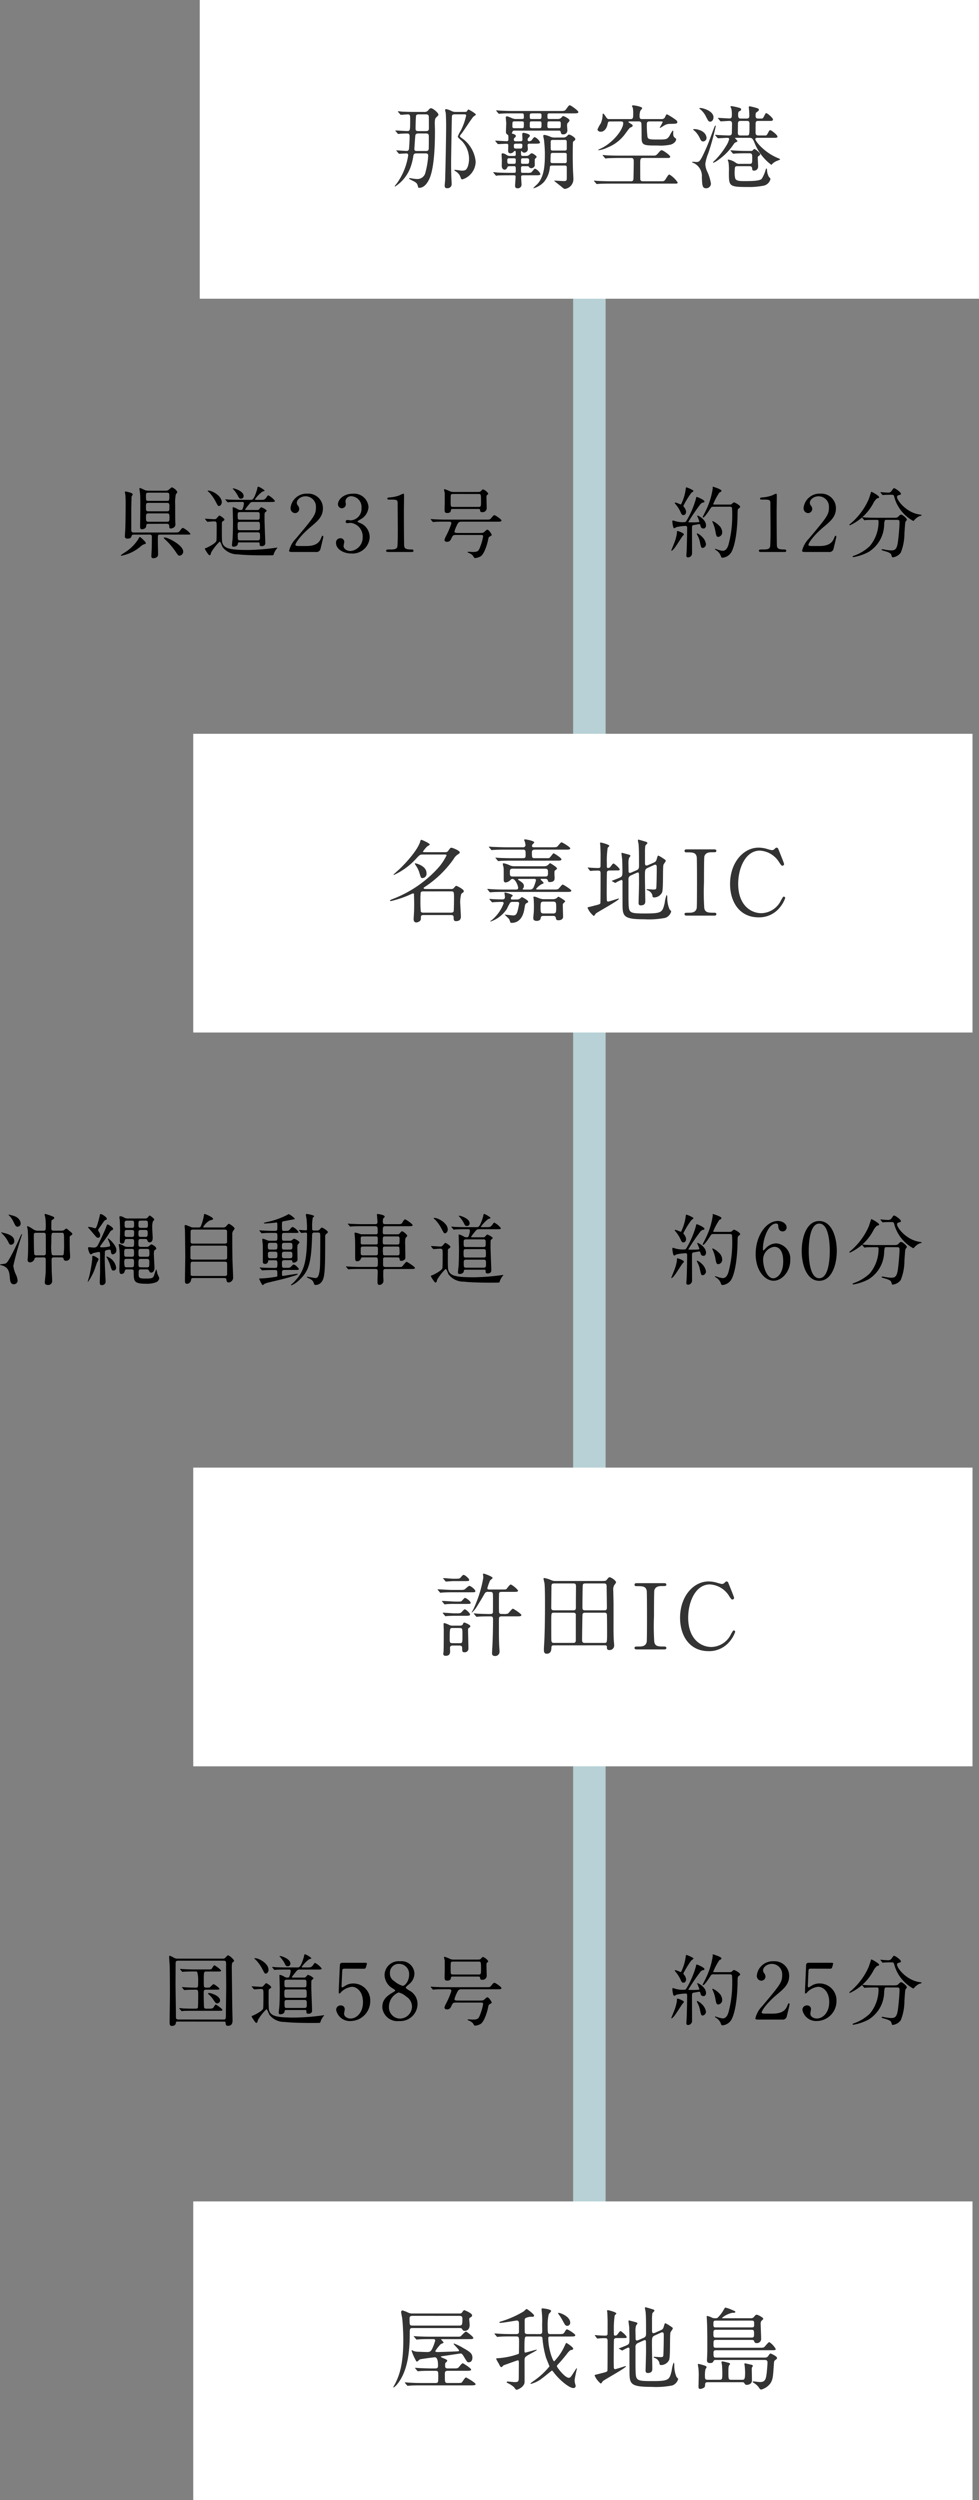 <svg xmlns="http://www.w3.org/2000/svg" width="150.76" height="385" viewBox="0 0 150.76 385"><rect x="0" y="0" width="150.76" height="385" fill="#808080" stroke="none"/><g transform="translate(-97.24 -4869)"><rect width="364" height="5" transform="translate(190.5 4882.5) rotate(90)" fill="#b7d1d6"/><g transform="translate(5106 -34)"><rect width="120" height="46" transform="translate(-4978 4903)" fill="#fff"/><path d="M43.1,1.234c-.8,0-1.526-.028-1.932-.042-.084-.014-.518-.056-.6-.056-.028,0-.056.014-.056.042s0,.014.056.084l.28.322c.042.056.07.1.126.1.1,0,.924-.07,1.092-.07.336,0,.336.21.336.8,0,1.652,0,1.764-.448,1.764-.28,0-1.526-.084-1.778-.084-.014,0-.056,0-.056.028s0,.028.07.1l.266.322c.056.056.07.084.126.084s.252-.028.294-.028c.28-.028.994-.042,1.05-.042.336,0,.392.168.392.476,0,.588-.07,1.708-.1,1.9a.327.327,0,0,1-.364.308c-.238,0-1.316-.084-1.526-.084-.014,0-.056,0-.056.028s0,.028.07.1L40.6,7.6c.056.056.07.084.126.084.1,0,.924-.056,1.078-.056a.26.26,0,0,1,.294.294,9.907,9.907,0,0,1-1.764,4.34c-.252.294-.294.35-.294.434,0,.028.014.042.028.042a6,6,0,0,0,2.436-3.108A9.2,9.2,0,0,0,42.9,7.968c.056-.28.2-.35.49-.35h1.372c.154,0,.42,0,.42.35a13.137,13.137,0,0,1-.42,2.562,1.267,1.267,0,0,1-1.344,1.036,7.88,7.88,0,0,1-.882-.112.963.963,0,0,0-.182-.028c-.042,0-.126,0-.126.056,0,.084.392.266.532.336.714.35.728.448.882,1.036.014.07.1.07.168.07.882,0,1.386-1.05,1.512-1.3.9-1.834.9-6.244.9-7.532,0-.182-.028-.966-.028-1.12,0-.532.07-.77.238-.91.28-.266.322-.294.322-.42,0-.252-.826-.98-1.148-.98-.084,0-.182.042-.364.252a.711.711,0,0,1-.686.322Zm1.708.378c.182,0,.448,0,.462.35.014.224.014,1.54.014,1.82,0,.364-.2.406-.462.406H43.684c-.42,0-.448-.126-.448-.448,0-.182.028-1.82.084-1.946.07-.182.294-.182.42-.182ZM43.5,7.254c-.252,0-.448,0-.448-.322,0-.07.126-2,.154-2.1.056-.252.266-.28.476-.28H44.8c.392,0,.476.1.476.518,0,1.484-.014,1.764-.014,1.82-.028.364-.252.364-.462.364ZM49.4,1.234a1.242,1.242,0,0,1-.6-.126A3.2,3.2,0,0,0,47.94.8a.137.137,0,0,0-.154.154c0,.084.1.434.1.5.028.308.056,1.414.056,1.764,0,1.806-.1,6.874-.154,8.456,0,.14-.07.77-.07.9,0,.406.238.406.35.406a.635.635,0,0,0,.728-.644c0-.112-.028-.56-.028-.644C48.71,10.558,48.71,9.676,48.71,9c0-.532.1-7.014.126-7.126.042-.238.224-.266.434-.266h1.484c.112,0,.266,0,.266.2a9.482,9.482,0,0,1-.812,2.282,5.384,5.384,0,0,0-.476.938c0,.154.56.616.658.714a4,4,0,0,1,1.078,2.73c0,.532-.14,1.456-.574,1.722a1.243,1.243,0,0,1-.518.084c-.168,0-.91-.126-1.064-.126-.056,0-.112,0-.112.042,0,.07.266.224.308.252a1.676,1.676,0,0,1,.658.868c.084.252.112.308.294.308a2.9,2.9,0,0,0,2.03-2.73,4.979,4.979,0,0,0-1.848-3.416c-.07-.056-.42-.294-.476-.35a.247.247,0,0,1-.1-.168c0-.084.028-.1.252-.392.322-.392,1.666-2.52,1.876-2.646.112-.07.322-.2.322-.266,0-.2-1.092-.8-1.148-.8s-.224.294-.266.322a.356.356,0,0,1-.238.056Zm9,8.358c.266,0,.266.07.266.728,0,.224-.028.294-.28.294h-.6c-.644,0-1.274-.014-1.918-.042-.084-.014-.518-.056-.616-.056-.028,0-.056.014-.056.042s.014.028.07.084l.266.322c.056.056.07.1.126.1s.252-.042.294-.042c.49-.028,1.456-.028,1.764-.028h.63c.168,0,.294,0,.294.224s-.084,1.3-.084,1.344c0,.14,0,.434.392.434a.563.563,0,0,0,.6-.644c0-.168-.056-.924-.056-1.092,0-.266.154-.266.322-.266h1.9c.476,0,.742,0,.742-.21a1.612,1.612,0,0,0-.826-.812c-.126,0-.49.546-.616.6a2.437,2.437,0,0,1-.686.042h-.546c-.168,0-.266,0-.294-.126-.014-.056-.014-.532-.014-.616,0-.28.182-.28.308-.28h.7a.237.237,0,0,1,.21.1.408.408,0,0,0,.378.21.575.575,0,0,0,.518-.378c.014-.07,0-.378,0-.448,0-.49,0-.532.042-.616.042-.042.252-.238.252-.294,0-.154-.56-.56-.756-.56-.084,0-.112.014-.364.224a.654.654,0,0,1-.434.182h-.56c-.294,0-.294-.07-.294-.63,0-.028.014-.126.07-.126.028,0,.042,0,.084.07a.377.377,0,0,0,.336.182.554.554,0,0,0,.56-.63c0-.084-.042-.5-.042-.518,0-.14.084-.238.294-.238h.882c.49,0,.742,0,.742-.2a1.562,1.562,0,0,0-.826-.812c-.084,0-.126.042-.406.406a.531.531,0,0,1-.42.238c-.14,0-.252-.056-.252-.21a.369.369,0,0,1,.112-.322c.182-.182.224-.224.224-.336,0-.266-.91-.434-.952-.434a.2.2,0,0,0-.224.21c0,.056.042.672.042.8s-.014.294-.294.294h-.728c-.2,0-.308-.07-.308-.238A.321.321,0,0,1,58.5,5.21c.112-.112.182-.168.182-.28,0-.14-.266-.294-.56-.35a.064.064,0,0,1-.056-.07,1.556,1.556,0,0,1,.1-.224c0-.028.028-.168.238-.168h6.874c.112,0,.252,0,.294.168.084.322.112.406.392.406a.6.6,0,0,0,.644-.686c0-.1-.042-.56-.042-.672,0-.294.056-.35.14-.434.182-.21.238-.266.238-.35,0-.28-.868-.672-.952-.672-.126,0-.21.112-.294.224a.746.746,0,0,1-.56.224h-1.3c-.294,0-.294-.056-.294-.56,0-.112,0-.308.294-.308h3.71c.476,0,.756,0,.756-.21S67.148.212,66.994.212s-.182.07-.574.6c-.2.266-.294.28-.9.28H58.23c-.658,0-1.288-.028-1.918-.056-.1,0-.532-.042-.63-.042-.028,0-.042,0-.042.028s0,.028.056.084l.266.322c.056.07.084.1.126.1s.252-.028.294-.028c.49-.042,1.456-.042,1.778-.042h1.47c.28,0,.28.126.28.588,0,.224-.056.28-.294.28h-.952a1.589,1.589,0,0,1-.672-.168c-.476-.2-.56-.238-.686-.238s-.182.07-.182.154c0,.126.07.756.07.9,0,.21-.042,1.162-.042,1.3,0,.28.042.308.266.476.112.07.112.14.112.7,0,.112,0,.294-.252.294s-1.456-.084-1.722-.084c-.042,0-.056.014-.056.028s.014.028.056.1l.28.322c.042.056.07.084.126.084.126,0,1.092-.056,1.3-.056s.252.126.252.266c0,.1-.028.686-.028.77,0,.126,0,.434.35.434a.659.659,0,0,0,.546-.294.172.172,0,0,1,.14-.07c.14,0,.14.07.14.476,0,.238-.042.294-.28.294h-.7a.928.928,0,0,1-.476-.182,1.159,1.159,0,0,0-.546-.224.159.159,0,0,0-.182.168c0,.14.042.8.042.952,0,.112-.014.686-.014.826,0,.434.266.574.434.574.252,0,.336-.168.448-.392a.246.246,0,0,1,.238-.14Zm2.73-5.852c-.308,0-.308-.21-.308-.322,0-.658,0-.728.294-.728h1.218c.294,0,.294.07.294.518,0,.35,0,.532-.294.532Zm-.014-1.414c-.294,0-.294-.07-.294-.588,0-.14.056-.28.308-.28h1.19c.1,0,.308,0,.308.252,0,.49,0,.616-.294.616ZM58.44,3.74c-.294,0-.294-.154-.294-.308,0-.672,0-.742.322-.742H59.63c.224,0,.28.07.28.294,0,.686,0,.756-.28.756Zm6.846-1.05c.14,0,.308,0,.308.294,0,.686,0,.756-.308.756H63.858c-.224,0-.322-.056-.322-.308,0-.672,0-.742.308-.742Zm-7.63,6.538c-.28,0-.294-.2-.294-.392,0-.322,0-.462.266-.462h.756c.224,0,.28.07.28.238,0,.546,0,.616-.28.616Zm2.772-.854a.275.275,0,0,1,.294.322c0,.406-.056.532-.294.532H59.77c-.28,0-.294-.07-.294-.308,0-.462,0-.546.294-.546ZM59.392,6.12c.084,0,.294,0,.294.238,0,.49-.14.518-.294.518h-.714c-.308,0-.308-.168-.308-.5,0-.168.1-.252.308-.252Zm5.194-.938A1.412,1.412,0,0,1,64,5.056a4.044,4.044,0,0,0-.882-.28c-.112,0-.224.028-.224.14s.1.518.112.6a19.654,19.654,0,0,1,.14,2.058c0,1.5,0,3.626-1.218,4.83a7.127,7.127,0,0,0-.56.546c0,.014.014.042.056.042a3.542,3.542,0,0,0,1.554-.938,4.012,4.012,0,0,0,.938-2.324c.014-.112.056-.238.308-.238h2.016c.28,0,.28.182.28.322v1.61c0,.35-.056.462-.434.462-.224,0-1.2-.07-1.4-.07-.028,0-.1,0-.1.042,0,.014.938.756.966.77.49.42.546.462.7.462a1.515,1.515,0,0,0,1.288-1.554c0-.21-.028-.672-.042-.91-.042-.756-.056-1.764-.056-2.7,0-.28,0-1.946.042-2.058.042-.084.042-.084.238-.238a.223.223,0,0,0,.112-.2c0-.294-.812-.714-.966-.714-.084,0-.112.028-.364.28a.761.761,0,0,1-.532.182Zm1.638.364a.263.263,0,0,1,.28.154c.014.056.014,1.022.014,1.162s0,.322-.28.322h-1.9a.258.258,0,0,1-.28-.168c-.014-.042-.014-.8-.014-1.2,0-.182.1-.266.28-.266Zm-1.918,3.57c-.224,0-.294-.112-.294-.266,0-.1.028-1.078.042-1.12.042-.182.238-.182.294-.182h1.9a.236.236,0,0,1,.266.266V8.92a.242.242,0,0,1-.266.2ZM74.806,2.7c.322,0,.406.07.406.28,0,.994-1.666,3.136-3.64,3.976-.042.028-.21.1-.21.126,0,.056.056.056.07.056a4.442,4.442,0,0,0,1.358-.42,6.187,6.187,0,0,0,2.548-1.876c.154-.182.8-1.106.91-1.162.308-.14.42-.2.42-.336,0-.07,0-.112-.308-.308-.126-.07-.35-.21-.35-.252,0-.084.1-.084.322-.084h1.316a.339.339,0,0,1,.364.336c.028.462.028,1.582.028,2.1,0,1.274.308,1.274,2.464,1.274a7.628,7.628,0,0,0,2.016-.14c.462-.126.84-.5.84-.8,0-.1-.014-.112-.21-.266-.238-.182-.238-.406-.238-.686.014-.364.014-.42-.07-.42a4.413,4.413,0,0,0-.49.8c-.378.588-.518.588-1.876.588-1.218,0-1.428-.042-1.526-.406a14.605,14.605,0,0,1-.1-1.946c0-.14,0-.434.364-.434h1.806c.168,0,.266,0,.266.1a6.279,6.279,0,0,1-.448.826c0,.028.014.07.056.07a6.087,6.087,0,0,0,.546-.322,1.707,1.707,0,0,1,.826-.294c1.162-.028,1.274-.014,1.274-.294,0-.07,0-.182-.35-.42a10.527,10.527,0,0,0-1.246-.77c-.084,0-.168.168-.252.336a.543.543,0,0,1-.574.406H78.082c-.35,0-.35-.28-.35-.406a2.432,2.432,0,0,1,.112-.854c.028-.07.294-.35.294-.42,0-.224-1.12-.434-1.4-.434-.168,0-.182.084-.182.112a2.115,2.115,0,0,0,.126.252,4.161,4.161,0,0,1,.07.812c0,.672,0,.938-.378.938H73.112a.479.479,0,0,1-.5-.252c-.21-.308-.406-.6-.49-.6s-.084.182-.084.238A3.522,3.522,0,0,1,71.754,3a5.429,5.429,0,0,0-.5.924c0,.182.182.364.5.364.532,0,.924-.532,1.036-1.106.1-.462.126-.476.448-.476Zm-.168,5.264c-.742,0-1.316-.014-1.918-.042-.1,0-.518-.056-.616-.056-.042,0-.056.014-.056.042s0,.028.056.084l.28.336c.014.014.084.084.112.084s.252-.042.308-.042c.49-.028,1.414-.042,1.764-.042h1.9c.364,0,.364.28.364.686,0,.35-.028,2.058-.042,2.45,0,.14,0,.448-.364.448H73.294c-.518,0-1.61-.028-2.03-.056-.07,0-.434-.042-.5-.042-.042,0-.056.014-.056.042s.014.028.056.084l.28.322c.042.056.07.084.126.084s.238-.028.294-.028c.49-.042,1.428-.042,1.862-.042h9.926c.21,0,.35-.014.35-.168a3.96,3.96,0,0,0-1.274-1.232c-.126,0-.168.056-.532.616-.168.28-.266.42-.574.42H78.194c-.014,0-.322,0-.35-.28-.014-.14-.014-2.2-.014-2.436,0-.574,0-.868.364-.868h3.892c.238,0,.364-.056.364-.2,0-.21-1.092-.994-1.3-.994-.112,0-.21.028-.574.476-.294.35-.462.35-.6.35ZM89.7,5.21c.056.056.084.084.126.084.2,0,1.176-.07,1.4-.07.126,0,.294,0,.294.21a3.134,3.134,0,0,1-.336.826,12.144,12.144,0,0,1-1.834,2.408c-.28.252-.308.28-.308.35,0,.042.028.042.042.042a2.1,2.1,0,0,0,.532-.266A9.452,9.452,0,0,0,91.886,6.68c.14-.182.336-.49.49-.672.042-.056.434-.182.434-.266s-.378-.434-.378-.476.042-.042.07-.042h2.156c.434,0,.546.238.742.686a7.741,7.741,0,0,0,2.618,3.472c.028,0,.056-.028.14-.126a1.918,1.918,0,0,1,.686-.462c.182-.084.518-.182.518-.238s-.028-.1-.35-.224c-2.044-.84-3.458-2.562-3.458-2.926,0-.182.28-.182.322-.182h2.73c.14,0,.364-.028.364-.182,0-.266-.938-.994-1.106-.994-.126,0-.168.07-.28.28-.21.378-.266.532-.434.532h-1.2a.351.351,0,0,1-.35-.336c-.014-.1,0-1.218,0-1.456,0-.154,0-.448.364-.448h1.96c.112,0,.35-.014.35-.21,0-.266-.882-.994-1.05-.994-.07,0-.1.056-.364.56-.07.14-.154.28-.322.28H95.96c-.364,0-.364-.294-.364-.476,0-.35.042-.406.1-.448.364-.28.406-.308.406-.42,0-.14-.112-.2-.252-.252A10.709,10.709,0,0,0,94.7.366c-.112,0-.154.07-.154.168,0,.07.056.448.056.532.014.266.028.616.028.742,0,.154,0,.448-.364.448h-.994c-.336,0-.364-.28-.364-.588,0-.112,0-.448.154-.518.252-.126.308-.168.308-.294,0-.182-.21-.238-.378-.28A10.154,10.154,0,0,0,91.9.338c-.07,0-.168.028-.168.126a2.8,2.8,0,0,0,.14.294,4.99,4.99,0,0,1,.07.882c0,.42-.042.6-.392.6-.238,0-1.428-.084-1.708-.084-.028,0-.042,0-.042.028s0,.028.056.1l.266.322c.042.042.084.084.126.084.126,0,1.12-.07,1.3-.07.238,0,.42.056.42.448,0,.112-.028,1.246-.028,1.4-.014.224-.084.392-.448.392-.2,0-1.246-.042-1.456-.056-.084,0-.518-.042-.616-.042-.028,0-.056,0-.056.028s.028.056.07.112Zm4.62-2.59c.336,0,.336.308.336.42,0,1.722,0,1.82-.378,1.82H93.23a.333.333,0,0,1-.364-.392c0-.21.014-1.33.014-1.484.014-.21.126-.364.336-.364ZM88.036,5.154C87.882,4.118,86.594,3.88,86.2,3.88c-.042,0-.224,0-.224.056s.252.238.294.28a3.66,3.66,0,0,1,.714,1.008c.21.49.336.56.546.56A.543.543,0,0,0,88.036,5.154Zm6.65,4.438c.308,0,.378.2.378.336.014.2.028.35.28.35a.617.617,0,0,0,.644-.658c0-.21-.056-1.176-.056-1.288,0-.056,0-.2.07-.252.252-.182.308-.238.308-.35,0-.182-.756-.784-.882-.784-.084,0-.112.028-.224.154a.363.363,0,0,1-.35.14h-.546c-.658,0-1.232-.014-1.918-.056-.1,0-.518-.042-.616-.042-.028,0-.056.014-.056.028s.028.056.07.1l.266.322c.042.056.07.084.126.084s.238-.028.294-.028c.392-.028.84-.042,1.764-.042h.476c.364,0,.364.266.364.7,0,.756,0,.924-.392.924H93.23a.928.928,0,0,1-.742-.21A2.823,2.823,0,0,0,91.4,8.57c-.07,0-.084.042-.084.07,0,.056.1.308.112.378a9.308,9.308,0,0,1,.056,1.512c0,2.142,0,2.268,2.912,2.268a11.07,11.07,0,0,0,2.52-.224,1.375,1.375,0,0,0,.966-.98c0-.112-.028-.14-.238-.364a2.293,2.293,0,0,1-.28-.98c-.028-.252-.028-.308-.1-.308-.042,0-.1.126-.14.266a4.878,4.878,0,0,1-.588,1.33c-.294.35-1.778.35-2.688.35-.742,0-1.232-.028-1.386-.406a4.007,4.007,0,0,1-.07-1.33c0-.56.126-.56.5-.56ZM89.114,2.06c0-.966-1.61-1.428-2-1.428-.056,0-.182,0-.182.056,0,.014.014.056.1.112a3.255,3.255,0,0,1,.91,1.134c.392.756.42.8.686.8S89.114,2.424,89.114,2.06Zm-1.26,7.182a6.872,6.872,0,0,1,.462-1.652,37.519,37.519,0,0,0,1.148-4.172c0-.07-.042-.084-.056-.084-.056,0-.084.084-.126.168-.364.882-.854,2.338-1.246,3.206-.966,2.2-1.092,2.24-1.568,2.24-.084,0-.476-.042-.56-.042a.074.074,0,0,0-.084.084c0,.028.2.1.252.126A2.209,2.209,0,0,1,87.322,11.3c.056,1.33.084,1.694.686,1.694a.735.735,0,0,0,.714-.714A7.093,7.093,0,0,0,88.19,10.5,2.924,2.924,0,0,1,87.854,9.242Z" transform="translate(-4988 4919)" fill="#333"/></g><g transform="translate(4831 79)"><rect width="120" height="46" transform="translate(-4704 4903)" fill="#fff"/><path d="M44.9,7.9c-.2,0-.42,0-.42-.14,0-.07.028-.084.28-.252A16.424,16.424,0,0,0,49.1,3.278a2.109,2.109,0,0,1,.518-.616c.392-.252.42-.28.42-.406,0-.28-1.12-.714-1.288-.714-.14,0-.168.042-.462.434a.491.491,0,0,1-.49.252H44.657c-.2,0-.28,0-.28-.1a5.469,5.469,0,0,1,.63-.77c.07-.056.42-.238.42-.308,0-.182-1.19-.728-1.316-.728-.1,0-.126.154-.168.294-.462,1.484-2.6,3.668-3.15,4.186-.14.126-.952.854-.952.868,0,.042.042.056.084.056a10.636,10.636,0,0,0,3.556-2.674c.406-.406.448-.462.882-.462h3.416c.07,0,.224,0,.224.126a8.25,8.25,0,0,1-1.386,2.044,18.2,18.2,0,0,1-6.93,4.69c-.35.14-.392.182-.392.224,0,.07.084.084.14.084A15.394,15.394,0,0,0,42.529,8.7a1.489,1.489,0,0,1,.35-.126c.084,0,.112.084.112.252.014.462.028.868.028,1.316,0,.812-.014,1.288-.042,1.624,0,.112-.042.686-.042.77,0,.294.126.518.42.518a.972.972,0,0,0,.6-.28.563.563,0,0,0,.1-.364c0-.364,0-.5.434-.5h4.186c.14,0,.42,0,.42.322,0,.462.042.616.378.616.7,0,.742-.476.742-.7,0-.28-.084-1.54-.084-1.792a4.79,4.79,0,0,1,.14-1.694,1.364,1.364,0,0,1,.28-.224.291.291,0,0,0,.112-.224c0-.266-1.05-.8-1.148-.8s-.182.084-.336.28a.528.528,0,0,1-.5.21Zm3.836.364c.42,0,.42.112.42,1.106,0,.28-.014,1.764-.056,1.96-.028.126-.154.21-.392.21H44.419c-.1,0-.308,0-.378-.182a16.16,16.16,0,0,1-.056-1.708,10.754,10.754,0,0,1,.042-1.2c.07-.182.294-.182.378-.182ZM43.173,3.936a.077.077,0,0,0-.042.07c0,.042.028.084.14.266a3.842,3.842,0,0,1,.588,1.26c.2.63.21.686.434.686a.665.665,0,0,0,.63-.756C44.923,4.3,43.243,3.936,43.173,3.936Zm15.3.462a1.7,1.7,0,0,1-.742-.154,4.057,4.057,0,0,0-.924-.308c-.14,0-.14.084-.14.126,0,.084.112.476.126.56.014.2.014.364.014,1.806,0,.14,0,.462.28.462a1.159,1.159,0,0,0,.644-.266c.182-.182.266-.28.42-.28.462,0,.882,1.092.882,1.372a.243.243,0,0,1-.266.266h-1.89c-.658,0-1.246-.014-1.932-.056-.084,0-.518-.042-.616-.042-.028,0-.042.014-.042.028s.028.056.056.1l.266.322c.056.056.084.084.126.084s.252-.028.294-.028c.406-.028.84-.042,1.778-.042h9.674c.462,0,.742,0,.742-.2,0-.168-1.218-.924-1.3-.924-.126,0-.168.056-.56.518-.21.238-.28.238-.9.238H61.961c-.042,0-.154,0-.154-.112a2.954,2.954,0,0,1,.84-.714c.14-.042.308-.112.308-.182,0-.112-.462-.49-.462-.532,0-.1.1-.1.14-.1h.6c.2,0,.308.07.35.2.084.238.112.294.266.294.644,0,.8-.252.8-.616,0-.042-.028-.518-.028-.6,0-.462,0-.518.126-.6.168-.126.266-.182.266-.294,0-.182-.994-.8-1.064-.8s-.322.294-.392.336a1.074,1.074,0,0,1-.574.14Zm4.718.378c.434,0,.434.21.434.6s0,.6-.434.6h-5c-.434,0-.434-.21-.434-.616,0-.378,0-.588.434-.588ZM61.527,6.344c.252,0,.252.168.252.2a6.98,6.98,0,0,1-.392,1.148.589.589,0,0,1-.56.294h-.952c-.042,0-.14,0-.14-.1,0-.028.028-.042.042-.056a.612.612,0,0,0,.14-.392c0-.364-.252-.546-.77-.882-.084-.056-.126-.084-.126-.126,0-.084.084-.084.14-.084Zm1.6,3.122a1.987,1.987,0,0,1-.77-.112c-.644-.252-.714-.28-.84-.28-.07,0-.14.014-.14.084,0,.042.042.224.042.28.014.014.042.938.042.98,0,.2,0,.9-.042,1.246-.028.28-.056.588-.056.742,0,.364.336.406.532.406.168,0,.546-.042.6-.392.042-.252.084-.378.448-.378h1.47c.168,0,.364.042.406.252.07.322.1.42.42.42.364,0,.714-.154.714-.546,0-.238-.042-1.4-.042-1.666s0-.308.112-.42.252-.224.252-.294c0-.14-1.022-.714-1.05-.714s-.224.2-.28.238a1.025,1.025,0,0,1-.63.154Zm1.33.378c.42,0,.434.224.434.91s-.014.91-.434.91h-1.54c-.42,0-.434-.224-.434-.91s.014-.91.434-.91ZM58.1,9.522c-.1,0-.182-.042-.182-.168a.351.351,0,0,1,.1-.238c.028-.028.182-.154.182-.2,0-.21-1.148-.476-1.19-.476s-.084,0-.084.084.07.49.07.574c0,.154,0,.406-.406.406-.224,0-1.288-.028-1.428-.042-.084,0-.434-.042-.5-.042-.028,0-.056,0-.056.028s.014.056.056.1l.28.322a.161.161,0,0,0,.126.084c.042,0,.252-.028.294-.028.224-.014.84-.042,1.232-.042a.214.214,0,0,1,.21.21A6.089,6.089,0,0,1,55,12.658c-.042.028-.252.168-.252.21a.045.045,0,0,0,.042.042,4.943,4.943,0,0,0,2.52-1.96,8.439,8.439,0,0,1,.49-.938.5.5,0,0,1,.364-.126h.756a.235.235,0,0,1,.266.238,10.6,10.6,0,0,1-.266,1.246c-.126.378-.266.6-.63.6-.21,0-1.162-.126-1.274-.126-.014,0-.056,0-.056.028a7.414,7.414,0,0,1,.686.672c.042.07.154.434.2.5s.1.07.182.07c1.624,0,1.9-1.778,1.96-2.114.112-.714.126-.784.322-.91.2-.1.266-.14.266-.238,0-.238-.9-.7-.966-.7s-.238.182-.28.21a.78.78,0,0,1-.518.154Zm3.472-6.37c-.42,0-.42-.126-.42-.952,0-.238.168-.364.434-.364H66.3c.476,0,.756,0,.756-.2S65.839.716,65.741.716c-.126,0-.168.056-.56.518-.2.238-.266.238-.9.238H61.4a.217.217,0,0,1-.238-.224.354.354,0,0,1,.084-.21A1.574,1.574,0,0,0,61.513.73c0-.252-1.274-.476-1.428-.476-.056,0-.126.028-.126.084a2.413,2.413,0,0,0,.1.294,1.963,1.963,0,0,1,.1.476.338.338,0,0,1-.392.364H57.117c-.378,0-1.246-.028-1.918-.056-.1,0-.532-.042-.63-.042-.028,0-.042,0-.042.028s.014.056.056.1l.28.336a.143.143,0,0,0,.112.07c.042,0,.252-.028.308-.028.462-.028.924-.042,1.764-.042h2.744c.392,0,.392.2.392.784,0,.406-.014.532-.462.532h-1.61c-.644,0-1.232-.014-1.918-.042-.084,0-.518-.042-.616-.042-.028,0-.042,0-.042.028s.028.042.056.084l.266.322c.056.07.084.1.126.1s.252-.028.294-.028c.336-.028.938-.042,1.778-.042H65.2c.294,0,.5-.042.5-.2,0-.238-1.134-.938-1.218-.938s-.532.686-.686.742a2.527,2.527,0,0,1-.448.014ZM79.9,4.23a.554.554,0,0,1,.21-.07c.266,0,.266.14.266.658,0,.364-.028,2.59-.07,2.912-.028.182-.07.252-.462.252-.14,0-.812-.056-.966-.056-.028,0-.056.014-.056.07s.1.084.14.1a1.137,1.137,0,0,1,.742.77c.014.224.014.336.336.336A1.408,1.408,0,0,0,81.2,8.416c.21-.588.084-3.654.2-4.214.014-.112.364-.532.364-.644s-.056-.14-.532-.462a4.651,4.651,0,0,0-.6-.336c-.112,0-.112.042-.224.406-.112.392-.154.518-.5.672l-.854.378a.625.625,0,0,1-.28.07c-.2,0-.21-.238-.21-.392V2.2a6.41,6.41,0,0,1,.056-.966c.014-.07.322-.336.322-.42s-.14-.168-.336-.224C78.467.562,77.683.3,77.543.3c-.07,0-.07.07-.07.126,0,.084.084.476.1.56.056.658.07,1.316.07,3.3,0,.308-.014.56-.322.7l-.84.364a.67.67,0,0,1-.224.07c-.2,0-.224-.154-.224-.322s-.014-.938-.014-1.106a2.445,2.445,0,0,1,.1-.882c.014-.042.2-.252.2-.308,0-.126-.126-.168-.392-.238-.042-.014-.882-.238-.91-.238-.07,0-.07.07-.07.14,0,.112.084.7.1.84.042.924.042,1.54.042,1.778,0,.812,0,.9-.6,1.148-.21.084-.7.28-1.036.406q0,.042.084.084l.35.2c.07.028.084.042.112.042a5.855,5.855,0,0,1,.938-.462c.154,0,.168.182.168.28-.014.476,0,2.814,0,3.346,0,1.974.084,2.436,3.388,2.436a12.984,12.984,0,0,0,3.22-.224,1.451,1.451,0,0,0,.882-.966c0-.084-.028-.112-.238-.322A4.336,4.336,0,0,1,82,9.186c0-.21-.056-.364-.112-.364a5.449,5.449,0,0,0-.294,1.246c-.35,1.4-.392,1.6-2.968,1.6-2.478,0-2.548-.07-2.59-1.652-.014-.336-.014-.406-.014-3.528a.634.634,0,0,1,.42-.7l.868-.392a.508.508,0,0,1,.154-.042c.168,0,.168.168.168.322.014.42.014.9.014,1.47,0,.462-.07,2.66-.07,2.884,0,.126,0,.392.336.392.7,0,.7-.448.7-.658,0-.532-.056-3.136-.056-3.724,0-1.092,0-1.2.5-1.428Zm-5.824.812c.532,0,.588,0,.588-.154,0-.2-.812-.91-.938-.91-.1,0-.14.042-.42.42-.154.21-.238.266-.434.266s-.182-.084-.182-.77a13.7,13.7,0,0,1,.126-2.324c.028-.056.252-.252.252-.322,0-.182-1.162-.5-1.316-.5a.1.1,0,0,0-.112.112c0,.056.042.28.042.322.014.2.042,1.148.042,1.33,0,.28,0,1.89-.014,1.946-.042.2-.21.21-.378.21-.322,0-.952-.028-1.232-.056-.042,0-.252-.028-.294-.028s-.056,0-.056.028.028.056.056.1l.238.322c.042.056.07.084.112.084s.336-.028.364-.028c.28-.028.756-.028.826-.028.336,0,.378.154.378.476,0,.588,0,4.438-.028,4.536-.056.154-.154.2-.952.392-.14.042-.7.182-.784.2s-.238.042-.238.14a3.186,3.186,0,0,0,.952,1.246c.084,0,.28-.322.322-.378.322-.266,3.556-2.016,3.556-2.268,0-.042-.056-.042-.07-.042-.042,0-1.456.476-1.6.476-.2,0-.2-.266-.2-.336,0-.14-.014-.756-.014-.868,0-.266.014-3.276.042-3.374a.357.357,0,0,1,.378-.21ZM89.177,12c.168,0,.378,0,.378-.224s-.224-.224-.294-.224c-.938,0-1.442,0-1.568-.728a36.943,36.943,0,0,1-.042-3.948c0-.644,0-3.794.056-3.99.182-.63.784-.644,1.2-.644.518,0,.644,0,.644-.21,0-.238-.21-.238-.378-.238H85.061c-.2,0-.406,0-.406.238s.224.224.308.224c.924,0,1.428,0,1.568.714.042.252.042,3.416.042,3.99,0,.406,0,3.626-.042,3.864-.14.728-.812.728-1.218.728-.546,0-.658,0-.658.224s.21.224.392.224Zm9.66-10.472c-.112,0-.14.028-.364.252a.577.577,0,0,1-.378.14,6.817,6.817,0,0,1-.84-.224,4.856,4.856,0,0,0-1.19-.168c-2.366,0-4.4,2.324-4.4,5.6,0,2.744,1.442,5.138,4.4,5.138a4.083,4.083,0,0,0,3.29-1.554,4.628,4.628,0,0,0,.8-1.414.218.218,0,0,0-.21-.224c-.112,0-.112.014-.434.56a3.428,3.428,0,0,1-3.024,1.988c-1.666,0-3.57-1.274-3.57-4.522,0-2.422,1.134-5.11,3.332-5.11a3.718,3.718,0,0,1,3.024,1.876c.294.406.322.448.448.448a.263.263,0,0,0,.266-.252c0-.154-.91-2.352-.91-2.366A.322.322,0,0,0,98.837,1.528Z" transform="translate(-4713 4919)" fill="#333"/></g><g transform="translate(4553 192)"><rect width="120" height="46" transform="translate(-4426 4903)" fill="#fff"/><path d="M49.193,6.442c-.238,0-1.456-.1-1.736-.1a.037.037,0,0,0-.042.042.213.213,0,0,0,.056.084l.266.322c.056.056.084.1.126.1s.168-.028.21-.028c.154-.014.756-.042,1.106-.042h1.694c.476,0,.756,0,.756-.2s-.63-.8-.826-.8c-.126,0-.5.5-.63.56a1.757,1.757,0,0,1-.672.056Zm5.558-3.3c.406,0,.406.112.406,1.078,0,.28,0,2.016-.014,2.1-.056.224-.252.224-.6.224-.49,0-1.652-.042-1.792-.056-.07,0-.434-.042-.5-.042-.014,0-.042,0-.042.028s0,.028.056.1l.266.322c.056.056.084.084.126.084s.364-.042.406-.042c.56-.028,1.218-.028,1.722-.028.364,0,.378.182.378.574,0,.91-.028,2.59-.1,4.074-.014.14-.056.9-.056,1.036s.028.42.476.42a.663.663,0,0,0,.686-.714c0-.14-.056-.784-.056-.91-.056-1.3-.042-2.324-.042-2.856,0-.2-.014-1.3.028-1.428.056-.2.294-.2.406-.2h2.282c.476,0,.742,0,.742-.2s-1.218-.98-1.3-.98c-.168,0-.644.686-.784.756a1.714,1.714,0,0,1-.672.056h-.252c-.126,0-.364,0-.42-.224-.028-.1-.028-1.106-.028-1.442,0-.21,0-1.456.028-1.554.07-.182.266-.182.392-.182h1.778c.252,0,.35,0,.518-.014.084-.014.224-.042.224-.154,0-.21-.952-.966-1.134-.966-.14,0-.532.56-.616.658-.112.112-.182.112-.742.112H54.653c-.2,0-.364,0-.364-.21a8.242,8.242,0,0,1,.42-1.176c.056-.07.392-.322.392-.392,0-.224-1.3-.672-1.372-.672a.109.109,0,0,0-.112.112c0,.07.056.406.056.476a19.093,19.093,0,0,1-1.5,4.83c-.042.084-.308.56-.308.56s.014.028.042.028a3.859,3.859,0,0,0,.714-.84c.6-.98.63-1.008,1.246-2.072a.516.516,0,0,1,.56-.28Zm-4.76,8.26c.154,0,.42.028.42.35,0,.546,0,.686.364.686a.557.557,0,0,0,.6-.588c0-.448-.056-2.45-.056-2.87,0-.21.042-.238.21-.35a.235.235,0,0,0,.14-.21c0-.224-.854-.56-.91-.56-.126,0-.168.084-.224.21-.084.224-.238.266-.532.266H48.927A1.09,1.09,0,0,1,48.4,8.22a3.212,3.212,0,0,0-.742-.28c-.07,0-.112.056-.112.14,0,.14.028.77.028.9,0,.6,0,2.856-.028,3.29,0,.07-.042.35-.042.406,0,.21.14.308.35.308.644,0,.7-.392.7-.728,0-.084-.028-.5-.014-.574.042-.238.224-.28.42-.28Zm.014-2.7c.448,0,.448.112.448,1.036,0,1.274,0,1.3-.448,1.3H48.941c-.448,0-.448-.154-.448-.672,0-1.666.028-1.666.462-1.666Zm-.966-7.588c-.21,0-1.274-.1-1.512-.1-.028,0-.056.014-.056.028s.014.028.07.1l.266.322c.042.056.07.084.126.084.1,0,.924-.07,1.092-.07h1.722c.672,0,.742,0,.742-.2S50.831.52,50.635.52c-.14,0-.294.21-.378.308-.224.28-.28.28-.9.28Zm-.21,1.722c-.35,0-2.072-.1-2.156-.1-.028,0-.042,0-.042.028s0,.028.056.1l.266.322c.042.056.07.084.126.084s.252-.028.294-.028c.294-.028,1.19-.042,1.428-.042h2.884c.672,0,.756,0,.756-.182,0-.252-.728-.812-.924-.812-.126,0-.574.434-.686.518-.168.112-.322.112-.77.112Zm.462,1.792c-.28,0-1.638-.1-1.946-.1-.028,0-.042,0-.042.028s0,.028.056.1l.266.322c.042.056.07.084.126.084.028,0,.168-.028.2-.028a12.382,12.382,0,0,1,1.33-.042h1.694c.672,0,.742,0,.742-.182,0-.224-.686-.742-.854-.742-.1,0-.126.042-.518.462-.1.1-.154.1-.714.1ZM72.377,11.37c.154,0,.322,0,.322.252s0,.476.392.476a.7.7,0,0,0,.728-.742c0-.154-.07-.84-.07-.98-.042-.8-.028-2.31-.028-2.66V4.93c0-.322-.042-1.946-.042-2a1.448,1.448,0,0,1,.14-.812,2.638,2.638,0,0,0,.294-.434c0-.294-.77-.8-.994-.8-.14,0-.21.1-.448.392-.154.182-.224.182-.854.182H64.831a1.493,1.493,0,0,1-.7-.126A4.174,4.174,0,0,0,63.025,1c-.07,0-.084.07-.084.112,0,.112.126.56.14.658.084.546.084,2.576.084,3.318,0,1.75-.028,3.962-.1,5.586-.014.21-.07,1.12-.07,1.316,0,.336.028.672.434.672.7,0,.714-.616.728-.98.014-.308.2-.308.364-.308ZM67.519,6.344c.1,0,.364.014.392.266v3.948c0,.434-.21.434-.448.434H64.537c-.168,0-.35,0-.392-.392-.014-.126-.014-2.436-.014-2.912,0-1.3,0-1.344.42-1.344Zm1.82-.364c-.266,0-.406-.084-.406-.406,0-.812.014-2.632.042-3.374.014-.266.1-.364.42-.364h2.842c.406,0,.42.238.42.462,0,.07.042,2.884.042,3.234,0,.224-.014.448-.378.448Zm-4.788,0c-.392,0-.42-.21-.42-.42,0-.49.028-2.632.028-3.08,0-.49,0-.644.462-.644h2.884c.406,0,.434.168.434.476,0,.49-.028,2.66-.014,3.108,0,.322.014.56-.406.56Zm7.784.364a.349.349,0,0,1,.35.182c.042.112.042,2.548.042,2.9,0,1.526-.014,1.568-.406,1.568H69.367c-.308,0-.49-.014-.49-.49,0-.21.042-3.836.07-3.92.056-.238.294-.238.392-.238ZM81.477,12c.168,0,.378,0,.378-.224s-.224-.224-.294-.224c-.938,0-1.442,0-1.568-.728a36.943,36.943,0,0,1-.042-3.948c0-.644,0-3.794.056-3.99.182-.63.784-.644,1.2-.644.518,0,.644,0,.644-.21,0-.238-.21-.238-.378-.238H77.361c-.2,0-.406,0-.406.238s.224.224.308.224c.924,0,1.428,0,1.568.714.042.252.042,3.416.042,3.99,0,.406,0,3.626-.042,3.864-.14.728-.812.728-1.218.728-.546,0-.658,0-.658.224s.21.224.392.224Zm9.66-10.472c-.112,0-.14.028-.364.252a.577.577,0,0,1-.378.14,6.817,6.817,0,0,1-.84-.224,4.856,4.856,0,0,0-1.19-.168c-2.366,0-4.4,2.324-4.4,5.6,0,2.744,1.442,5.138,4.4,5.138a4.083,4.083,0,0,0,3.29-1.554,4.628,4.628,0,0,0,.8-1.414.218.218,0,0,0-.21-.224c-.112,0-.112.014-.434.56a3.428,3.428,0,0,1-3.024,1.988c-1.666,0-3.57-1.274-3.57-4.522,0-2.422,1.134-5.11,3.332-5.11a3.718,3.718,0,0,1,3.024,1.876c.294.406.322.448.448.448a.263.263,0,0,0,.266-.252c0-.154-.91-2.352-.91-2.366A.322.322,0,0,0,91.137,1.528Z" transform="translate(-4435 4919)" fill="#333"/></g><g transform="translate(4274 302)"><rect width="120" height="46" transform="translate(-4147 4906)" fill="#fff"/><path d="M42.788,1.262a1.5,1.5,0,0,1-.7-.14,5.746,5.746,0,0,0-.854-.336c-.2,0-.224.21-.224.252,0,.154.154.854.168.994.056.392.168,2.03.168,3.29,0,3.85-.616,5.5-1.316,6.86-.042.07-.168.294-.224.406a.075.075,0,0,0,.07.07,2.675,2.675,0,0,0,.518-.49c1.582-1.918,1.946-4.858,1.946-7.84,0-.714,0-.826.462-.826h7.21c.224,0,.322.042.378.14.1.182.168.294.42.294.154,0,.756-.056.756-.91,0-.14-.07-.84-.07-.882,0-.154.07-.224.238-.308a.33.33,0,0,0,.21-.294c0-.336-1.176-.8-1.218-.8s-.14.07-.252.238c-.14.21-.182.28-.462.28Zm7.182.364c.462,0,.476.21.476.5,0,.9-.07.994-.5.994H42.8c-.49,0-.49-.042-.49-1.134,0-.364.322-.364.476-.364ZM48.206,9.718c-.154,0-.42,0-.42-.35,0-.406,0-.448.1-.546.182-.168.224-.21.224-.308,0-.224-.98-.448-.98-.588,0-.07.154-.084.336-.112.35-.042,2.632-.392,2.674-.392.2,0,.266.028.63.644.406.672.434.714.658.714.322,0,.56-.266.56-.7,0-.686-.392-.924-1.5-1.554a8.62,8.62,0,0,0-1.316-.644.065.065,0,0,0-.07.07c0,.084.826.854.826,1.008,0,.112-.168.126-.224.126-.476.028-2.7.112-3.052.112-.112,0-.378,0-.378-.154a6.249,6.249,0,0,1,.84-1.064c.056-.056.434-.154.434-.238s-.378-.462-.378-.49.042-.042.112-.042h4.1c.588,0,.742-.014.742-.2s-1.022-.966-1.12-.966c-.14,0-.658.574-.784.686s-.2.1-.854.1H45.546c-.658,0-1.232-.014-1.918-.042-.1,0-.532-.042-.616-.042-.042,0-.056,0-.056.028s.014.042.056.084l.28.336c.056.056.07.084.112.084s.252-.028.308-.028c.322-.028.686-.042,1.764-.042h.448c.14,0,.336,0,.336.224a7.333,7.333,0,0,1-.434,1.19c-.182.392-.336.574-.77.574-.182,0-1.078-.028-1.288-.042a2.76,2.76,0,0,1-.8-.1,2.546,2.546,0,0,0-.266-.14c-.042,0-.084.014-.084.07a7.548,7.548,0,0,0,.588,1.372c.126.266.154.308.252.308s.364-.308.448-.336C44.062,8.262,46.134,8,46.19,8c.5,0,.5.952.5,1.232,0,.252,0,.49-.406.49h-.546c-.518,0-1.232-.028-1.918-.056-.084,0-.518-.042-.616-.042-.028,0-.056,0-.056.028s.042.056.07.1l.266.322c.042.056.07.084.126.084s.252-.028.294-.028c.322-.028.728-.042,1.764-.042h.658c.406,0,.406.168.406.784,0,.98,0,1.092-.42,1.092H44.16c-.644,0-1.232-.014-1.918-.056-.084,0-.518-.042-.616-.042-.028,0-.042.014-.042.028s.014.056.056.1l.266.322c.056.056.084.084.126.084s.252-.028.294-.028c.308-.028.84-.042,1.778-.042h7.644c.6,0,.728-.042.728-.2,0-.2-1.4-1.022-1.484-1.022-.14,0-.518.63-.616.742-.07.084-.168.112-.672.112H48.178c-.434,0-.434-.126-.434-1.246,0-.42,0-.63.448-.63h2.856c.63,0,.742-.042.742-.2,0-.182-1.176-.952-1.274-.952-.126,0-.168.042-.574.532-.21.252-.28.252-.91.252Zm12.25-5.292c-.126,0-.364-.014-.406-.266-.014-.084-.014-1.61-.014-1.792,0-.28.042-.392.28-.462a2.088,2.088,0,0,1,.882-.14c.1,0,.294-.014.294-.168,0-.252-1.092-1.036-1.148-1.036-.084,0-.392.322-.462.378a15.418,15.418,0,0,1-3.626,1.582c-.042.014-.112.042-.112.1s.084.084.14.084c.406,0,2.464-.364,2.506-.364a.311.311,0,0,1,.35.294c.014.07.014.28.014,1.442,0,.35-.28.35-.406.35h-.784c-.658,0-1.232-.014-1.918-.056-.084,0-.518-.042-.616-.042-.028,0-.042.014-.042.028s0,.028.056.1l.266.322c.042.056.07.084.126.084s.252-.028.294-.028c.322-.028.742-.042,1.764-.042h.868c.406,0,.406.168.406.868,0,.308,0,.7-.014,1.386,0,.28,0,.35-.056.434a11.493,11.493,0,0,1-2.926.644c-.476.042-.532.042-.532.1a4.288,4.288,0,0,0,.378.7c.266.532.308.588.42.588.07,0,.1-.014.294-.224.07-.07.112-.07.546-.224.392-.14,1.624-.588,1.694-.6.14,0,.168.112.168.448,0,.308-.014,1.82-.014,2.156,0,.644-.056.756-.63.756-.14,0-.882-.084-1.05-.084-.056,0-.182,0-.182.1,0,.07.126.126.168.14a4.292,4.292,0,0,1,.952.616c.266.364.294.406.434.406s1.12-.406,1.2-1.12c.014-.084,0-3.066,0-3.416,0-.518.112-.574,1.12-1.12.42-.224.966-.518.714-.518-.1,0-1.582.448-1.708.448s-.14-.056-.14-.532c0-1.946.028-1.946.434-1.946h1.974c.336,0,.364.2.364.294a14.815,14.815,0,0,0,.546,2.968c.07.21.532,1.288.532,1.344a11.616,11.616,0,0,1-2.52,2.3,4.824,4.824,0,0,0-.42.336c0,.056.07.056.1.056a4.61,4.61,0,0,0,1.736-.882c.252-.168,1.428-1.162,1.484-1.162s.084.028.308.322c.812,1.078,2.338,2.366,2.982,2.366a.328.328,0,0,0,.364-.308,1.576,1.576,0,0,0-.056-.28,1.953,1.953,0,0,1-.1-.616c0-.294.35-1.778.35-1.792s-.014-.07-.042-.07a3.633,3.633,0,0,0-.294.42c-.6.952-.672,1.064-.924,1.064-.588,0-1.82-1.6-1.82-1.778a.317.317,0,0,1,.1-.21c.476-.518.742-.812,1.4-1.638a3.148,3.148,0,0,1,.56-.616c.35-.07.448-.1.448-.252,0-.21-.952-.868-1.064-.868-.042,0-.056.028-.224.378a8.433,8.433,0,0,1-1.638,2.45c-.21,0-.91-1.9-.91-3.542,0-.1,0-.28.266-.28h3.15c.462,0,.742,0,.742-.2s-1.12-.9-1.274-.9c-.112,0-.14.042-.42.49-.154.238-.308.238-.9.238H63.97c-.378,0-.392-.112-.392-1.33a6.938,6.938,0,0,1,.168-1.736c.042-.07.364-.392.364-.49,0-.28-1.232-.406-1.316-.406-.14,0-.154.028-.154.154,0,.042,0,.1.042.518a13.443,13.443,0,0,1,.042,1.806c0,.14.014.882.014,1.05s0,.434-.392.434Zm4.732-3.248c-.028.028.014.112.056.182a6.593,6.593,0,0,1,.588.9c.434.8.476.9.784.9a.462.462,0,0,0,.434-.476C67.05,1.64,65.286,1.052,65.188,1.178ZM80.98,4.23a.554.554,0,0,1,.21-.07c.266,0,.266.14.266.658,0,.364-.028,2.59-.07,2.912-.028.182-.07.252-.462.252-.14,0-.812-.056-.966-.056-.028,0-.056.014-.056.07s.1.084.14.1a1.137,1.137,0,0,1,.742.77c.014.224.014.336.336.336a1.408,1.408,0,0,0,1.162-.784c.21-.588.084-3.654.2-4.214.014-.112.364-.532.364-.644s-.056-.14-.532-.462a4.651,4.651,0,0,0-.6-.336c-.112,0-.112.042-.224.406-.112.392-.154.518-.5.672l-.854.378a.625.625,0,0,1-.28.07c-.2,0-.21-.238-.21-.392V2.2a6.41,6.41,0,0,1,.056-.966c.014-.07.322-.336.322-.42s-.14-.168-.336-.224C79.552.562,78.768.3,78.628.3c-.07,0-.07.07-.07.126,0,.084.084.476.1.56.056.658.07,1.316.07,3.3,0,.308-.014.56-.322.7l-.84.364a.67.67,0,0,1-.224.07c-.2,0-.224-.154-.224-.322S77.1,4.16,77.1,3.992a2.445,2.445,0,0,1,.1-.882c.014-.042.2-.252.2-.308,0-.126-.126-.168-.392-.238-.042-.014-.882-.238-.91-.238-.07,0-.07.07-.07.14,0,.112.084.7.1.84.042.924.042,1.54.042,1.778,0,.812,0,.9-.6,1.148-.21.084-.7.28-1.036.406q0,.042.084.084l.35.2c.07.028.084.042.112.042A5.855,5.855,0,0,1,76.01,6.5c.154,0,.168.182.168.28-.014.476,0,2.814,0,3.346,0,1.974.084,2.436,3.388,2.436a12.984,12.984,0,0,0,3.22-.224,1.451,1.451,0,0,0,.882-.966c0-.084-.028-.112-.238-.322a4.336,4.336,0,0,1-.35-1.862c0-.21-.056-.364-.112-.364a5.449,5.449,0,0,0-.294,1.246c-.35,1.4-.392,1.6-2.968,1.6-2.478,0-2.548-.07-2.59-1.652-.014-.336-.014-.406-.014-3.528a.634.634,0,0,1,.42-.7l.868-.392a.508.508,0,0,1,.154-.042c.168,0,.168.168.168.322.014.42.014.9.014,1.47,0,.462-.07,2.66-.07,2.884,0,.126,0,.392.336.392.7,0,.7-.448.7-.658,0-.532-.056-3.136-.056-3.724,0-1.092,0-1.2.5-1.428Zm-5.824.812c.532,0,.588,0,.588-.154,0-.2-.812-.91-.938-.91-.1,0-.14.042-.42.42-.154.21-.238.266-.434.266s-.182-.084-.182-.77A13.7,13.7,0,0,1,73.9,1.57c.028-.056.252-.252.252-.322,0-.182-1.162-.5-1.316-.5a.1.1,0,0,0-.112.112c0,.056.042.28.042.322.014.2.042,1.148.042,1.33,0,.28,0,1.89-.014,1.946-.042.2-.21.21-.378.21-.322,0-.952-.028-1.232-.056-.042,0-.252-.028-.294-.028s-.056,0-.056.028.028.056.056.1l.238.322c.042.056.07.084.112.084s.336-.028.364-.028c.28-.028.756-.028.826-.028.336,0,.378.154.378.476,0,.588,0,4.438-.028,4.536-.056.154-.154.2-.952.392-.14.042-.7.182-.784.2s-.238.042-.238.14a3.186,3.186,0,0,0,.952,1.246c.084,0,.28-.322.322-.378C72.4,11.4,75.632,9.648,75.632,9.4c0-.042-.056-.042-.07-.042-.042,0-1.456.476-1.6.476-.2,0-.2-.266-.2-.336,0-.14-.014-.756-.014-.868,0-.266.014-3.276.042-3.374a.357.357,0,0,1,.378-.21ZM96.94,8.416c.238,0,.49,0,.49.406,0,.224-.07,1.12-.126,1.624-.112.938-.252,1.372-1.022,1.372-.168,0-.9-.1-1.05-.1-.042,0-.084,0-.084.07s.392.294.448.35a2.163,2.163,0,0,1,.574.63c.1.126.182.21.294.21a2.611,2.611,0,0,0,1.456-1.022c.336-.6.364-.882.5-3.038.028-.322.1-.42.21-.49.21-.14.266-.2.266-.322,0-.28-.966-.686-.994-.686-.1,0-.154.1-.322.322a.554.554,0,0,1-.532.308H89.534c-.392,0-.42-.1-.42-.742,0-.266.056-.392.406-.392h8.442c.658,0,.728,0,.728-.2a2.955,2.955,0,0,0-.98-1.05c-.168,0-.63.644-.756.742-.154.126-.28.126-.826.126H89.506c-.392,0-.392-.112-.392-.616,0-.462.014-.588.392-.588h5.5c.21,0,.308.042.35.154.1.238.14.336.378.336A.648.648,0,0,0,96.45,5.1c0-.35-.07-1.9-.07-2.212a.772.772,0,0,1,.084-.448c.042-.07.322-.294.322-.364,0-.182-.812-.63-1.036-.63-.112,0-.14.028-.406.336a.556.556,0,0,1-.49.21h-4.2c-.154,0-.21,0-.21-.07a3.59,3.59,0,0,1,1.582-.77c.322,0,.448,0,.448-.126S92.418.9,91.858.66a4.576,4.576,0,0,0-.91-.308c-.07,0-.1.056-.336.462a5.291,5.291,0,0,1-.854,1.092c-.112.084-.14.084-.448.084a.989.989,0,0,1-.476-.112,2.608,2.608,0,0,0-.686-.238c-.07,0-.084.084-.084.126s.028.336.028.392c.07,1.288.07,2.73.07,4.032,0,1.008,0,1.05-.042,2,0,.056-.014.182-.014.224,0,.308.084.476.476.476s.42-.1.56-.336c.07-.14.182-.14.35-.14ZM95.022,2.354c.35,0,.35.14.35.574,0,.308,0,.476-.35.476H89.45c-.35,0-.35-.154-.35-.546,0-.336,0-.5.35-.5Zm-.014,1.414c.35,0,.35.2.35.672,0,.308,0,.532-.364.532H89.506c-.406,0-.406-.14-.406-.686,0-.28,0-.518.364-.518Zm-6.776,7.7c-.42,0-.434-.168-.434-.574a4.628,4.628,0,0,1,.07-1.008c.014-.07.182-.294.182-.35a.242.242,0,0,0-.154-.2,6.107,6.107,0,0,0-1.078-.308c-.028,0-.112,0-.112.084s.042.294.084.546a11.508,11.508,0,0,1,.042,1.5c0,.21-.028,1.246-.028,1.4s.028.322.28.322c.056,0,.714-.1.728-.49.014-.42.028-.546.434-.546h5.222c.224,0,.308.014.35.084.2.28.224.322.392.322.1,0,.826-.014.826-.686,0-.28-.028-1.5-.028-1.736a.553.553,0,0,1,.056-.294.768.768,0,0,0,.112-.21c0-.084-.112-.154-.2-.168-.322-.07-.952-.224-.994-.224-.084,0-.1.028-.1.126s.042.294.056.476.042.546.042.784c0,1.148-.126,1.148-.476,1.148H91.872c-.462,0-.462-.07-.462-1.288,0-.252,0-.826.126-.952.1-.1.126-.154.126-.2,0-.126-.14-.154-.476-.238a5.81,5.81,0,0,0-.672-.154c-.112,0-.168.042-.168.168,0,.1.056.238.084.476.014.084.042.994.042,1.078,0,.994,0,1.106-.434,1.106Z" transform="translate(-4156 4922)" fill="#333"/></g><path d="M12.884,6.656c.144,0,.42,0,.42.348,0,.2,0,.384.24.384a1,1,0,0,0,.516-.2.589.589,0,0,0,.192-.5c0-.072-.024-.312-.024-.432-.012-.336-.012-1.968-.012-2.556a6.454,6.454,0,0,1,.1-1.572c.168-.228.228-.288.228-.372a1.54,1.54,0,0,0-.816-.708c-.072,0-.108.036-.468.336a.641.641,0,0,1-.516.18H10.148a1.8,1.8,0,0,1-.588-.084,7.374,7.374,0,0,0-.744-.336.109.109,0,0,0-.108.12c0,.06.06.432.084.588.084.6.048,2.748.048,3.576,0,.252-.024,1.356-.024,1.584,0,.372.048.492.288.492.264,0,.624-.156.648-.48.012-.24.036-.36.348-.36Zm.072-3.216c.372,0,.372.168.372.624,0,.48,0,.672-.336.672H10.04c-.324,0-.324-.2-.324-.552,0-.636,0-.744.372-.744Zm-2.892-.312c-.348,0-.348-.108-.348-.732,0-.36,0-.528.348-.528h2.892c.36,0,.36.144.36.612,0,.5,0,.648-.36.648ZM12.992,5.06c.348,0,.348.2.348.648,0,.42,0,.636-.348.636h-2.9c-.372,0-.372-.192-.372-.66,0-.408,0-.624.348-.624ZM10.3,8.324c.108,0,.324,0,.324.324,0,.744,0,.912-.012,1.608,0,.216-.06,1.188-.06,1.38,0,.228.072.324.288.324.4,0,.744-.18.744-.6,0-.312-.036-1.692-.036-1.98,0-.264,0-.816.024-.9.036-.144.228-.156.312-.156h4.02c.6,0,.66,0,.66-.12a3.281,3.281,0,0,0-1.14-.912c-.144,0-.3.2-.42.372C14.768,8,14.66,8,14.168,8H7.856c-.264,0-.4-.048-.4-.42V4.316c0-.24.036-1.476.036-1.548A1.007,1.007,0,0,1,7.532,2.4a1.35,1.35,0,0,0,.144-.252c0-.168-.288-.276-.588-.348-.108-.024-.468-.12-.5-.12-.06,0-.108.024-.108.1s.06.384.072.456c.036.648.036,1.044.036,1.08,0,.528,0,2.208-.048,3.984,0,.2-.072,1.164-.072,1.26a.346.346,0,0,0,.4.384c.492,0,.552-.156.636-.4.084-.216.168-.216.42-.216Zm-1.452.4c-.036-.024-.06-.012-.1-.012s-.06,0-.18.264a6.59,6.59,0,0,1-2,2.028,8.268,8.268,0,0,0-.732.5c0,.036.06.072.132.072a6.447,6.447,0,0,0,2.952-1.452,1.815,1.815,0,0,1,.5-.312c.192-.036.276-.06.276-.18C9.7,9.428,8.888,8.744,8.852,8.72Zm3.756.048c-.036,0-.156,0-.156.06a3.066,3.066,0,0,0,.4.408,11.41,11.41,0,0,1,1.344,1.584c.456.672.5.744.684.744a.62.62,0,0,0,.576-.636C15.452,9.968,13.136,8.768,12.608,8.768Zm14.448.756c.168,0,.168.084.168.288,0,.156.024.288.312.288.312,0,.564-.144.564-.48,0-.252-.12-3.048-.12-3.612,0-.876,0-.972.048-1.056.024-.048.3-.252.3-.324a2.007,2.007,0,0,0-.852-.516c-.06,0-.084.024-.276.252a.425.425,0,0,1-.42.168H25.112c-.036,0-.132,0-.132-.072a7.949,7.949,0,0,1,.576-.756c.288-.372.336-.408.708-.408h2.664c.408,0,.648,0,.648-.168a3.074,3.074,0,0,0-1.008-.852c-.084,0-.168.108-.2.168-.36.528-.444.528-1.056.528h-.7A.1.1,0,0,1,26.5,2.9a4.939,4.939,0,0,1,1.14-1.188c.048-.024.348-.084.348-.144,0-.132-.84-.624-.972-.624a.119.119,0,0,0-.12.108c-.012.048-.06.288-.072.336-.48,1.584-.732,1.584-.948,1.584H24.152c-.552,0-1.056-.012-1.644-.036-.072,0-.444-.048-.528-.048a.032.032,0,0,0-.036.036c0,.012,0,.024.048.072l.228.276c.048.048.072.084.108.084a1.821,1.821,0,0,0,.252-.036c.12,0,.468-.024,1.524-.024h.42c.12,0,.276,0,.276.216a2.691,2.691,0,0,1-.24.948c-.072.072-.144.072-.36.072a.678.678,0,0,1-.312-.1A2.482,2.482,0,0,0,23.12,4.1c-.048,0-.048.072-.048.108,0,.06.048,1.788.048,2.124,0,1.02-.024,2.208-.072,2.748-.012.12-.084.7-.084.828,0,.264.132.276.252.276.192,0,.612-.084.648-.432.024-.216.072-.228.228-.228ZM24.188,7.652c-.36,0-.36-.1-.36-.756,0-.384,0-.54.36-.54H26.9c.36,0,.372.108.372.78,0,.36,0,.516-.36.516Zm.024-1.62c-.372,0-.372-.084-.372-.684,0-.348,0-.492.372-.492h2.664c.36,0,.36.156.36.48,0,.6,0,.7-.36.7Zm.012,3.18c-.372,0-.372-.084-.372-.888,0-.168.036-.348.36-.348h2.712c.36,0,.36.192.36.624,0,.408,0,.612-.36.612ZM21.38,3.464c.156-1-1.4-1.92-2.076-1.92-.012,0-.084,0-.084.048s.192.192.228.228a6.025,6.025,0,0,1,.96,1.344c.4.756.4.756.552.756C21.152,3.92,21.344,3.692,21.38,3.464Zm-2.3,2.8c.048.06.072.084.108.084.144,0,.84-.06,1-.06.42,0,.42.1.42.876,0,.276,0,2.016-.048,2.148-.156.408-1.392,1.008-1.572,1.068-.072.024-.2.06-.2.156,0,.012.54.972.72.972.156,0,.2-.2.24-.42a7.584,7.584,0,0,1,1.32-1.68c.144,0,.372.708.432.816a2.869,2.869,0,0,0,2.364,1.14c1.092.132,2.964.156,4.092.156.132,0,1.356,0,1.368-.024a1.735,1.735,0,0,0,.132-.348,3.942,3.942,0,0,1,.336-.588c.12-.12.168-.18.168-.228a2.385,2.385,0,0,0-.264.024,33.488,33.488,0,0,1-4.32.336c-2.736,0-3.54-.24-3.852-.984-.084-.192-.12-.288-.12-1.788,0-.192,0-1.44.012-1.5s.18-.18.3-.264a.173.173,0,0,0,.084-.132c0-.216-.708-.636-.768-.636s-.084.048-.4.384a.427.427,0,0,1-.42.18c-.216,0-1.164-.072-1.368-.072a.038.038,0,0,0-.036.036c0,.012,0,.012.048.072Zm5.652-3.708c.252-.84-1.32-1.344-1.56-1.344-.012,0-.1,0-.1.024s.12.144.156.18a5.318,5.318,0,0,1,.576.8c.228.468.288.576.528.576A.391.391,0,0,0,24.728,2.552ZM35.864,11a.638.638,0,0,0,.72-.432c.06-.252.444-1.8.444-1.9,0-.024,0-.168-.12-.168-.072,0-.072.012-.264.456-.336.792-1.032,1.128-2.244,1.128H33.164c-.048,0-.432,0-.432-.18,0-.228.648-1.344,2.46-2.856,1.02-.852,1.776-1.536,1.776-2.772a2.244,2.244,0,0,0-2.4-2.256A2.462,2.462,0,0,0,31.988,4.2a.736.736,0,0,0,.684.816.653.653,0,0,0,.648-.648.973.973,0,0,0-.252-.576.613.613,0,0,1-.12-.36c0-.516.624-1.008,1.344-1.008a1.6,1.6,0,0,1,1.6,1.692c0,1.14-.252,1.452-3.084,4.824A4,4,0,0,0,31.76,10.82c0,.168.276.18.348.18Zm5.76-8.976c-1.632,0-2.34,1.032-2.34,1.608a.609.609,0,0,0,.6.636.62.62,0,0,0,.612-.636c0-.072-.06-.384-.06-.444a.863.863,0,0,1,.96-.768,1.653,1.653,0,0,1,1.512,1.812,1.777,1.777,0,0,1-1.644,1.9c-.084,0-.444-.06-.516-.06a.26.26,0,0,0-.276.252.234.234,0,0,0,.264.24c.072,0,.408-.048.468-.048a2.094,2.094,0,0,1,1.884,2.2,2.07,2.07,0,0,1-1.86,2.136c-.564,0-1.08-.324-1.08-.768,0-.1.108-.54.108-.636a.566.566,0,0,0-.588-.564.664.664,0,0,0-.684.72c0,.96,1.152,1.632,2.352,1.632A2.637,2.637,0,0,0,44.168,8.7a2.356,2.356,0,0,0-1.212-2.04c-.1-.06-.66-.252-.66-.36,0-.072.528-.36.624-.42a2.3,2.3,0,0,0,1.068-1.824A2.218,2.218,0,0,0,41.624,2.024ZM50.612,11c.108,0,.3,0,.3-.168,0-.216-.18-.216-.288-.216-.888,0-1.056-.144-1.14-.492-.036-.132-.048-4.74-.048-5.292,0-.36.024-1.908.024-2.232,0-.54,0-.576-.132-.576a5.17,5.17,0,0,0-.588.264,5.617,5.617,0,0,1-1.356.3c-.372.024-.492.036-.492.192s.12.156.408.156c1.008,0,1.176,0,1.176.564,0,.636.024,3.432.024,4.008,0,.42,0,2.532-.084,2.736-.144.336-.456.372-1.1.372-.432,0-.612,0-.612.192,0,.036.012.192.276.192ZM57.1,1.76a1.3,1.3,0,0,1-.624-.132,7.027,7.027,0,0,0-.756-.3c-.036,0-.1.012-.1.072,0,.1.1.456.108.54V3.416c0,.18-.024.936-.024,1.092,0,.36.084.492.4.492.516,0,.552-.264.576-.444s.132-.18.276-.18h3.948c.108,0,.252,0,.264.168.024.192.036.324.3.324a.636.636,0,0,0,.72-.72c0-.24-.036-1.32-.036-1.536,0-.24.024-.288.06-.348.024-.036.228-.18.228-.228a1.578,1.578,0,0,0-.792-.672c-.12,0-.156.048-.36.264-.12.132-.18.132-.684.132Zm3.816.312c.384,0,.4.024.4,1.188,0,.648,0,.8-.372.8h-3.96c-.348,0-.348-.156-.348-.708,0-.168,0-1.044.024-1.116.072-.168.24-.168.36-.168Zm.4,6.312c.144,0,.324,0,.324.216a8.484,8.484,0,0,1-.456,1.62c-.252.636-.336.78-1.152.78-.1,0-.612-.036-.672-.036-.036,0-.108.012-.108.072,0,.036.036.048.144.1.576.228.7.456.768.6.1.156.144.2.276.2a2.089,2.089,0,0,0,.792-.252c.528-.3.984-1.668,1.152-2.46.1-.456.108-.5.216-.564.324-.192.36-.2.36-.276,0-.108-.42-.816-.672-.816-.1,0-.132.036-.456.336-.168.168-.336.168-.84.168H57.668c-.36,0-.444-.1-.444-.228a4.771,4.771,0,0,1,.312-.828c.3-.648.36-.684.924-.684h5.352c.432,0,.648,0,.648-.18s-.912-.816-1.08-.816c-.12,0-.168.048-.528.48-.168.2-.228.2-.768.2h-6.3c-.564,0-1.068-.024-1.656-.048-.072,0-.444-.036-.528-.036-.024,0-.036,0-.036.024s0,.024.048.084l.228.276c.048.048.072.072.108.072s.216-.024.252-.024c.144-.012.468-.036,1.524-.036H56.4c.132,0,.348,0,.348.276a11.91,11.91,0,0,1-.78,1.86,3.619,3.619,0,0,0-.288.672c0,.132.108.3.4.3.444,0,.564-.3.7-.588.192-.42.276-.468.684-.468Z" transform="translate(110 4943)"/><path d="M9.6,4.028c.132,0,.288,0,.36.156A10.256,10.256,0,0,1,10,5.3a17.3,17.3,0,0,1-.54,4.44c-.144.576-.408,1.08-.924,1.08a3.149,3.149,0,0,1-.756-.18c-.06-.012-.36-.12-.384-.12a.042.042,0,0,0-.048.048c0,.06.024.072.192.18a1.735,1.735,0,0,1,.66.756c.108.288.144.384.3.384a1.8,1.8,0,0,0,1.3-.756c.672-1.044,1-3.66,1.02-5.868,0-.312,0-.828.1-.9.264-.216.3-.228.3-.312,0-.24-.8-.684-.948-.684-.084,0-.108.024-.324.228C9.8,3.7,9.792,3.7,9.468,3.7h-2.2c-.108,0-.2,0-.2-.072a9.965,9.965,0,0,1,.948-1.776c.18-.084.324-.156.324-.276,0-.24-1.272-.624-1.308-.624s-.048.036-.048.072S7,1.172,7,1.2a11.5,11.5,0,0,1-1.032,3.36c-.072.168-.516,1.02-.516,1.044a.076.076,0,0,0,.084.084c.216,0,.888-1.044,1.164-1.476.1-.144.18-.18.444-.18Zm-6.708.78a1.257,1.257,0,0,0-.3-.7.3.3,0,0,1-.108-.228,13.726,13.726,0,0,1,1.2-1.968c.048-.048.348-.24.348-.312,0-.144-1-.552-1.08-.552-.048,0-.072,0-.108.192a7.4,7.4,0,0,1-.732,2.448c-.084,0-.72-.3-.864-.3-.072,0-.1.036-.1.072s.012.048.132.192a5.186,5.186,0,0,1,.8,1.284c.132.312.228.384.4.384C2.76,5.324,2.892,5.048,2.892,4.808Zm-.84,3.12a2.675,2.675,0,0,0-.468-.156c-.1,0-.1.036-.108.384a7.131,7.131,0,0,1-.444,1.56c-.06.168-.42,1.032-.42,1.044,0,.036.012.048.048.048.1,0,.348-.276.432-.384.2-.24,1.02-1.536,1.224-1.824.036-.048.24-.24.24-.312C2.556,8.156,2.22,8,2.052,7.928Zm3.54-.54c.216,0,.372-.216.372-.48,0-.864-1.128-1.512-1.32-1.512a.042.042,0,0,0-.048.048,6.306,6.306,0,0,1,.336.852.1.1,0,0,1-.108.108c-.132.012-.516.036-.7.036-.084,0-.792,0-.84-.012a.075.075,0,0,1-.036-.06,30.3,30.3,0,0,1,1.86-2.736.712.712,0,0,1,.432-.252c.1-.012.18-.048.18-.156,0-.252-1.1-.7-1.164-.7-.1,0-.1.024-.156.312A13.9,13.9,0,0,1,2.952,6.2c-.108.18-.156.216-.54.216a3.948,3.948,0,0,1-1.2-.168c-.024-.012-.312-.1-.324-.1-.108,0-.108.12-.108.18s.072,1.02.288,1.02a1.912,1.912,0,0,0,.348-.18,7.63,7.63,0,0,1,1.4-.18c.216,0,.24.132.24.288,0,.864-.036,2.34-.06,3.216,0,.168-.06.9-.06,1.056,0,.084,0,.288.264.288a.627.627,0,0,0,.612-.66c0-.588-.012-3.2-.012-3.732,0-.456,0-.552.324-.6.132-.012.7-.132.8-.132s.144.072.168.18C5.172,7.292,5.328,7.388,5.592,7.388Zm2.328-.5a2.789,2.789,0,0,0-.948-.648c-.036,0-.036.036-.036.072s.012.072.1.252a5.53,5.53,0,0,1,.36,1.188c.144.78.18.924.48.924A.694.694,0,0,0,8.448,7.9,1.447,1.447,0,0,0,7.92,6.884ZM5.3,8.612a2.039,2.039,0,0,0-.684-.48.056.056,0,0,0-.06.06.911.911,0,0,0,.072.216A3.287,3.287,0,0,1,5.016,9.44c.18.84.2.936.444.936a.588.588,0,0,0,.492-.612A1.994,1.994,0,0,0,5.3,8.612ZM18.012,11c.108,0,.3,0,.3-.168,0-.216-.18-.216-.288-.216-.888,0-1.056-.144-1.14-.492-.036-.132-.048-4.74-.048-5.292,0-.36.024-1.908.024-2.232,0-.54,0-.576-.132-.576a5.17,5.17,0,0,0-.588.264,5.617,5.617,0,0,1-1.356.3c-.372.024-.492.036-.492.192s.12.156.408.156c1.008,0,1.176,0,1.176.564,0,.636.024,3.432.024,4.008,0,.42,0,2.532-.084,2.736-.144.336-.456.372-1.1.372-.432,0-.612,0-.612.192,0,.036.012.192.276.192Zm6.852,0a.638.638,0,0,0,.72-.432c.06-.252.444-1.8.444-1.9,0-.024,0-.168-.12-.168-.072,0-.072.012-.264.456-.336.792-1.032,1.128-2.244,1.128H22.164c-.048,0-.432,0-.432-.18,0-.228.648-1.344,2.46-2.856,1.02-.852,1.776-1.536,1.776-2.772a2.244,2.244,0,0,0-2.4-2.256A2.462,2.462,0,0,0,20.988,4.2a.736.736,0,0,0,.684.816.653.653,0,0,0,.648-.648.973.973,0,0,0-.252-.576.613.613,0,0,1-.12-.36c0-.516.624-1.008,1.344-1.008a1.6,1.6,0,0,1,1.6,1.692c0,1.14-.252,1.452-3.084,4.824A4,4,0,0,0,20.76,10.82c0,.168.276.18.348.18ZM35.4,6.056c.336,0,.36.108.36.432,0,.612-.12,2-.24,2.928-.168,1.236-.492,1.344-1.068,1.344a7,7,0,0,1-.852-.1,4.693,4.693,0,0,0-.468-.084c-.024,0-.132,0-.132.072s.132.12.4.192c.624.18,1.032.336,1.1.612.1.336.1.372.228.372a1.809,1.809,0,0,0,1.224-.72,7.963,7.963,0,0,0,.564-2.976c.024-.276.1-1.644.156-1.764.024-.048.216-.264.216-.324,0-.252-.7-.8-.888-.8-.084,0-.192.072-.372.264s-.252.228-.792.228H32.208c-.564,0-1.056-.012-1.644-.036-.084,0-.444-.048-.528-.048-.036,0-.048.012-.048.036s.012.024.048.072l.24.276c.036.048.06.084.108.084a2.12,2.12,0,0,0,.252-.036c.216-.012.792-.024,1.236-.024h.36c.18,0,.3,0,.3.264a5.817,5.817,0,0,1-1.356,3.78,6.869,6.869,0,0,1-2.364,1.452c-.216.072-.276.1-.276.156,0,.084.108.084.144.084a7.817,7.817,0,0,0,2.292-.78,5.054,5.054,0,0,0,2.424-4.3c.072-.636.072-.66.384-.66Zm-.816-3.864c.276,0,.3.048.432.564a6.017,6.017,0,0,0,2.868,3.468c.036,0,.168-.144.192-.18a2.479,2.479,0,0,1,.732-.552c.048-.012.36-.084.36-.144s-.144-.1-.18-.1c-2.028-.2-3.612-2.112-3.612-2.736,0-.18.18-.24.24-.252.324-.084.36-.1.36-.216,0-.264-.888-.864-1.044-.864-.1,0-.12.036-.36.372a.614.614,0,0,1-.5.312c-.084,0-.588-.024-.72-.036-.072,0-.42-.048-.492-.048-.024,0-.036.012-.036.024a.13.13,0,0,0,.036.084l.228.276c.048.06.06.072.1.072s.2-.024.24-.024c.252-.012.66-.024.96-.024ZM31.4,1.736c-.012,0-.324,1.02-.408,1.2A10.349,10.349,0,0,1,28.3,6.56c-.228.18-.252.192-.252.264a.064.064,0,0,0,.072.072A7.773,7.773,0,0,0,31.68,3.572a2.652,2.652,0,0,1,.6-.816c.252-.06.336-.084.336-.2C32.616,2.348,31.488,1.7,31.4,1.736Z" transform="translate(200 4943)"/><path d="M12.948,7.628c.108,0,.336,0,.336.324,0,1.044,0,1.632-.012,2.064-.012.24-.132,1.26-.132,1.476,0,.348.3.384.444.384a.606.606,0,0,0,.684-.708c0-.36-.048-.948-.06-1.308-.012-.516-.024-1.38-.024-1.9,0-.336.24-.336.372-.336h1.152c.144,0,.312.048.324.2a.331.331,0,0,0,.372.324.6.6,0,0,0,.636-.636c0-.156-.048-.828-.048-.972-.024-.612-.024-1.356-.024-1.968a.266.266,0,0,1,.156-.288c.216-.144.252-.168.252-.264s-.036-.144-.444-.468a5.367,5.367,0,0,0-.42-.348c-.012,0-.048-.012-.072-.012-.06,0-.264.18-.312.216a.655.655,0,0,1-.4.108h-1.2c-.384,0-.384-.216-.384-.36s0-1.128.024-1.188.084-.1.276-.216a.245.245,0,0,0,.144-.2c0-.144-.12-.18-.348-.276a8.862,8.862,0,0,0-1-.336c-.072,0-.132.036-.132.1s.084.348.108.444a9.658,9.658,0,0,1,.06,1.716c0,.324-.24.324-.348.324h-.792a1.292,1.292,0,0,1-.792-.228,5.509,5.509,0,0,0-.816-.48.1.1,0,0,0-.108.12c0,.048.072.312.084.4.036.216.072,1.44.072,2.28,0,.672-.024,1.668-.048,1.932-.012.06-.036.408-.036.444a.347.347,0,0,0,.384.4.712.712,0,0,0,.672-.552.27.27,0,0,1,.3-.2Zm.012-3.792a.285.285,0,0,1,.324.24c.012.1.012,2.52.012,2.892,0,.228-.1.348-.324.348H11.82a.305.305,0,0,1-.288-.132c-.084-.144-.084-2.784-.084-3.012a.293.293,0,0,1,.324-.336Zm2.784,0c.36,0,.36.036.36,1.5a13.913,13.913,0,0,1-.06,1.836.3.3,0,0,1-.3.144H14.508a.332.332,0,0,1-.3-.144,6.789,6.789,0,0,1-.06-1.728c0-1.6,0-1.608.36-1.608ZM9.42,2.408c0-.108-.048-.96-1.332-1.248-.1-.024-.444-.12-.48-.12s-.06.024-.06.036a.776.776,0,0,0,.1.108,3.132,3.132,0,0,1,.648.924c.348.708.384.792.66.792A.474.474,0,0,0,9.42,2.408ZM8.436,5.084c0-.852-1.248-1.14-1.584-1.212-.06-.012-.324-.1-.372-.1s-.048.024-.048.036a.565.565,0,0,0,.144.168A5.116,5.116,0,0,1,7.6,5.42c.084.18.168.264.336.264A.531.531,0,0,0,8.436,5.084Zm.516,6.12a2.718,2.718,0,0,0-.288-.984,4.224,4.224,0,0,1-.372-1.308,49.827,49.827,0,0,1,1.344-4.8c0-.024-.012-.06-.048-.06-.06,0-.168.264-.216.36-.48,1.08-.888,1.98-1.428,2.976C7.3,8.564,7.212,8.576,6.828,8.624c-.528.072-.588.084-.588.132s.108.06.156.072C7.536,9.08,7.68,9.836,7.752,10.7c.036.48.072,1.068.624,1.068A.581.581,0,0,0,8.952,11.2ZM26.508,4.8c.132,0,.384,0,.384.312,0,.8,0,.9-.348.9H25.92a1.026,1.026,0,0,1-.576-.144,2.379,2.379,0,0,0-.708-.3.1.1,0,0,0-.108.108,3.436,3.436,0,0,0,.06.384,9.539,9.539,0,0,1,.084,1.512c0,.3-.048,1.668-.048,1.944,0,.564.12.672.324.672a.51.51,0,0,0,.492-.4c.036-.192.06-.312.36-.312h.66c.348,0,.372.144.372.372,0,1.44.012,1.836,1.86,1.836a3.886,3.886,0,0,0,1.644-.252.819.819,0,0,0,.432-.6,5.257,5.257,0,0,0-.276-.648c-.036-.12-.168-.744-.18-.744A8.3,8.3,0,0,0,30,10.3c-.2.588-.348.588-1.56.588-.852,0-.852-.264-.852-.672,0-.6,0-.744.36-.744h.84c.168,0,.288,0,.36.144.156.276.192.36.384.36s.5-.18.5-.744c0-.168-.1-1.812-.1-2.16,0-.168.012-.5.156-.588.192-.108.216-.12.216-.2,0-.348-.672-.66-.756-.66s-.348.264-.408.3a.662.662,0,0,1-.372.084h-.852c-.348,0-.36-.2-.36-.444,0-.66,0-.768.36-.768h.648c.084,0,.276,0,.336.132.12.288.156.384.384.384.468,0,.468-.576.468-.708,0-.24-.072-1.32-.072-1.548a2.932,2.932,0,0,1,.1-.948c.012-.06.216-.24.216-.288,0-.18-.624-.636-.7-.636s-.324.324-.384.372a.538.538,0,0,1-.336.084H25.956a1.116,1.116,0,0,1-.624-.156,1.386,1.386,0,0,0-.54-.2c-.108,0-.168.048-.168.156,0,.084.06.42.06.492.036.624.048,1.548.048,1.644,0,.216-.036,1.152-.036,1.344,0,.348,0,.588.336.588.264,0,.384-.2.408-.444.024-.168.072-.264.348-.264Zm.024-2.832c.36,0,.36.132.36.66,0,.252,0,.456-.36.456h-.744c-.36,0-.36-.132-.36-.66,0-.252,0-.456.36-.456Zm0,1.44c.132,0,.36,0,.36.312,0,.648,0,.756-.36.756h-.744c-.12,0-.36,0-.36-.312,0-.648,0-.756.36-.756ZM27.96,4.472c-.4,0-.4-.108-.4-.624,0-.336.048-.444.4-.444h.624c.18,0,.4,0,.4.348,0,.6,0,.72-.408.72Zm0-1.392c-.4,0-.4-.1-.4-.732,0-.228.024-.384.4-.384h.66c.4,0,.4.1.4.732,0,.228-.024.384-.4.384ZM26.508,7.856c.336,0,.372.144.372.468,0,.72-.012.828-.384.828h-.72c-.336,0-.4-.072-.4-.888,0-.348.108-.408.372-.408Zm1.44,1.3c-.384,0-.384-.168-.384-.5,0-.7,0-.792.384-.792h.888c.324,0,.4.12.4.4,0,.816,0,.9-.4.9ZM26.508,6.32c.372,0,.372.144.372.576,0,.516,0,.636-.372.636h-.756c-.384,0-.384-.132-.384-.576,0-.5,0-.636.384-.636Zm1.44,1.212c-.384,0-.384-.108-.384-.648,0-.42,0-.564.384-.564h.9c.4,0,.4.12.4.636,0,.456,0,.576-.4.576ZM23.16,5.924a4.569,4.569,0,0,1-1.284.156c-.072,0-.216,0-.216-.12,0-.06.036-.108.348-.54.2-.264.744-1.008,1.14-1.656A.617.617,0,0,1,23.5,3.44a.249.249,0,0,0,.156-.216c0-.2-.7-.66-.828-.66s-.12.024-.252.432c-.132.372-.948,2.172-1.248,2.7a.649.649,0,0,1-.66.42c-.108,0-.672-.06-.708-.06-.132,0-.156.048-.156.144,0,.18.2.96.444.96.06,0,.288-.18.348-.192.036-.012.792-.18.864-.18.168,0,.192.132.192.336V9.788c0,.264-.048,1.416-.048,1.656,0,.336.06.456.324.456a.552.552,0,0,0,.576-.612c0-.144-.036-.66-.048-.96-.036-.744-.084-1.86-.084-2.256,0-.192,0-1.284.036-1.392.06-.192.588-.24.708-.24a.167.167,0,0,1,.18.168c.048.336.084.552.312.552a.623.623,0,0,0,.552-.684c0-.708-1.14-1.776-1.3-1.776-.012,0-.024.012-.024.036,0,.06.216.528.252.636a1.331,1.331,0,0,1,.1.42A.307.307,0,0,1,23.16,5.924ZM21.744.956a.1.1,0,0,0-.108.072l-.072.36c-.3,1.14-.468,1.764-.684,1.764a4.837,4.837,0,0,1-.552-.168c-.084-.012-.444-.048-.492-.048-.024,0-.06,0-.06.036,0,.012.852,1.008.984,1.164.36.42.4.468.576.468.276,0,.324-.216.324-.372a.86.86,0,0,0-.144-.48c-.132-.2-.156-.228-.156-.324a.379.379,0,0,1,.072-.2c.156-.228.42-.588.576-.816.3-.432.336-.48.456-.528.168-.072.228-.084.228-.2C22.692,1.448,21.984.956,21.744.956Zm-.768,6.588a1.325,1.325,0,0,0-.384-.156c-.144,0-.144.048-.144.492a20.322,20.322,0,0,1-.492,2.76c-.036.084-.2.7-.2.708,0,.036.024.048.036.048a8.027,8.027,0,0,0,1-1.86c.06-.156.324-.948.384-1.116a2.722,2.722,0,0,0,.252-.492C21.42,7.844,21.372,7.772,20.976,7.544Zm2.208.192a1.443,1.443,0,0,0-.528-.24.054.054,0,0,0-.048.036.5.5,0,0,0,.108.168,8.076,8.076,0,0,1,.456,1c.264.864.288.96.564.96A.408.408,0,0,0,24.12,9.2,2.065,2.065,0,0,0,23.184,7.736ZM37.776,3.02c-.168,0-.24,0-.24-.084a2.793,2.793,0,0,1,1.02-1c.42-.108.492-.12.492-.252,0-.252-1.248-.756-1.32-.756-.036,0-.048.036-.1.3A7.5,7.5,0,0,1,37.14,2.9a.491.491,0,0,1-.4.12h-.7a.917.917,0,0,1-.492-.108c-.576-.24-.648-.264-.744-.264-.12,0-.132.072-.132.156s.024.288.048.636c.012.18.048,3.7.048,4.008,0,.6-.048,3.252-.048,3.792,0,.144,0,.456.3.456a.654.654,0,0,0,.636-.564c.036-.324.168-.324.432-.324h4.632c.168,0,.36,0,.384.24.024.18.048.444.36.444a.75.75,0,0,0,.672-.84c0-.444-.1-2.424-.1-2.82-.024-1.212-.024-2.508-.024-3.708a.928.928,0,0,1,.132-.588,1.511,1.511,0,0,0,.228-.336c0-.228-.768-.744-.888-.744s-.4.372-.456.432a.72.72,0,0,1-.54.132Zm3.072,2.8c.108,0,.372,0,.372.276V7.664c0,.108-.048.3-.336.3H35.928c-.1,0-.36,0-.36-.264V6.128a.3.3,0,0,1,.348-.312Zm0-2.472c.36,0,.36.2.36.3V5.252c0,.252-.264.252-.36.252h-4.92c-.336,0-.336-.192-.336-.3V3.644c0-.2.108-.3.348-.3Zm-4.9,7.14c-.144,0-.336-.048-.348-.192,0-.072-.012-1.188-.012-1.248,0-.636,0-.756.348-.756h4.944c.264,0,.336.132.336.288v1.6c0,.24-.12.312-.36.312ZM51.564,3.86c.576,0,.648,0,.648-.144a2.212,2.212,0,0,0-.876-.768c-.156,0-.228.084-.48.4-.168.2-.24.2-.912.2-.1,0-.216-.024-.252-.12a6.184,6.184,0,0,1-.024-1.068c0-.168.012-.252.2-.288.216-.036,1.272-.24,1.512-.288s.264-.048.264-.108a3.054,3.054,0,0,0-.924-.708c-.048,0-.072.012-.276.132A12.393,12.393,0,0,1,47.2,2.216c-.276.072-.324.084-.324.132s.06.06.156.06c.264,0,1.128-.072,1.428-.108.036,0,.336-.048.348-.048.144,0,.144.084.144.8,0,.312,0,.492-.372.492h-.312c-.564,0-1.416-.048-1.524-.048-.072,0-.444-.036-.528-.036-.024,0-.048.012-.048.024s.012.024.06.084l.228.276c.036.048.06.072.108.072s.216-.024.252-.024.42-.036,1.4-.036H48.6c.36,0,.36.156.36.624,0,.432,0,.588-.36.588h-.744a1.072,1.072,0,0,1-.516-.1,3.829,3.829,0,0,0-.6-.216c-.084,0-.108.048-.108.1,0,.12.06.7.072.828.012.336.012,1.728.012,2.592,0,.12,0,.36.348.36a.433.433,0,0,0,.456-.36c.012-.18.036-.2.24-.2h.852c.348,0,.348.216.348.432,0,.648,0,.744-.4.744-.5,0-1.26-.012-1.776-.036-.084,0-.456-.036-.5-.036-.024,0-.048,0-.048.024s0,.024.048.084l.24.276c.048.06.072.072.108.072s.2-.024.252-.024c.072,0,.516-.036,1.56-.036.288,0,.456,0,.492.216.012.06.012.408.012.588,0,.1,0,.18-.084.216-.012.012-.456.072-.5.084a16.109,16.109,0,0,1-2.112.2c-.036,0-.1.012-.1.06,0,0,.4.96.552.96.048,0,.216-.168.264-.192a3.3,3.3,0,0,1,.744-.24c1.512-.36,2.52-.588,3.744-.972.156-.048.624-.192.624-.264s-.072-.072-.1-.072c-.156,0-2.088.324-2.16.324-.156,0-.156-.048-.156-.516,0-.384.144-.4.42-.4h1.536c.576,0,.636,0,.636-.156,0-.06-.5-.672-.792-.672-.1,0-.12.036-.384.3-.2.2-.252.2-.72.2H50.04c-.384,0-.384-.108-.384-.72,0-.24,0-.456.372-.456h1.02c.06,0,.168,0,.192.1.048.24.048.276.216.276.048,0,.6-.048.6-.492,0-.228-.024-1.392-.024-1.656,0-.372,0-.528.072-.636.036-.048.252-.264.252-.336,0-.156-.648-.552-.816-.552-.12,0-.2.084-.3.18a.517.517,0,0,1-.384.12h-.828c-.372,0-.372-.1-.372-.708,0-.276,0-.5.336-.5ZM47.856,6.428c-.372,0-.372-.192-.372-.468,0-.4,0-.576.372-.576h.732c.372,0,.372.2.372.48,0,.4,0,.564-.372.564ZM47.88,7.76c-.348,0-.384-.12-.384-.576,0-.264.012-.432.372-.432h.72c.372,0,.372.156.372.492,0,.36,0,.516-.372.516Zm3.012-1.008c.372,0,.372.18.372.516,0,.3,0,.492-.372.492h-.876c-.36,0-.36-.18-.36-.516,0-.312,0-.492.36-.492ZM50.9,5.384c.372,0,.372.192.372.516,0,.348,0,.528-.372.528h-.888c-.36,0-.36-.192-.36-.5,0-.348,0-.54.36-.54ZM55.2,3.8c.36,0,.36.132.36.66,0,.924,0,4.128-.06,4.836-.06.6-.168,1.512-.636,1.512-.2,0-1.248-.2-1.284-.2s-.072,0-.072.048c0,.072.036.084.3.2.372.18.612.348.708.612.12.336.144.408.348.408.144,0,.9-.036,1.2-1.1.24-.888.252-2.652.252-6.336a.439.439,0,0,1,.168-.42c.228-.18.24-.216.24-.3,0-.192-.8-.684-.912-.684-.072,0-.108.036-.348.3a.5.5,0,0,1-.42.156h-.4c-.336,0-.336-.048-.336-.552a6.74,6.74,0,0,1,.1-1.428c.024-.036.216-.18.216-.228,0-.144-1.008-.348-1.176-.348-.084,0-.1.108-.1.168,0,.1.084.5.1.6.024.3.072.8.072,1.56,0,.156-.06.2-.2.2s-.852-.06-1.008-.06c-.024,0-.036.012-.036.024s0,.036.048.084l.228.276c.036.048.06.072.108.072.1,0,.528-.048.636-.048.2,0,.228.084.228.264,0,4.512-.528,5.868-2.148,7.488-.048.048-.324.252-.324.324,0,.024.024.048.072.048a4.051,4.051,0,0,0,1.272-.888c1.4-1.332,1.788-2.64,1.9-6.648.012-.456.024-.6.36-.6ZM67.344,7.628c.276,0,.408,0,.432.252.024.168.024.288.276.288a.754.754,0,0,0,.492-.2.43.43,0,0,0,.12-.36c0-.276-.024-1.608-.024-1.908a4.343,4.343,0,0,1,.036-1.02c.024-.06.276-.3.276-.372,0-.18-.612-.7-.792-.7-.084,0-.12.036-.36.312-.144.156-.192.156-.324.156h-1.92c-.228,0-.372,0-.372-.288,0-.864,0-.96.468-.96h3.48c.408,0,.648,0,.648-.168s-1.008-.876-1.14-.876-.18.048-.468.528c-.12.2-.264.2-.768.2H65.64c-.252,0-.444,0-.444-.36,0-.168,0-.48.1-.564.156-.144.18-.156.18-.24,0-.276-1.008-.408-1.128-.408-.024,0-.06.036-.06.144,0,.036.084.912.084,1.08,0,.348-.216.348-.444.348H62.016c-.564,0-1.056-.024-1.644-.048-.072,0-.444-.036-.528-.036-.024,0-.036,0-.036.024s0,.024.048.084l.228.276c.048.048.06.072.108.072s.216-.024.252-.024c.12-.012.468-.036,1.524-.036h1.98c.456,0,.456.1.456.948,0,.3-.144.3-.372.3H62.04A.914.914,0,0,1,61.62,4a3.157,3.157,0,0,0-.684-.192c-.084,0-.1.072-.1.132,0,.1.06.564.06.66.036.588.036.828.036,2.88,0,.5,0,.744.3.744a.576.576,0,0,0,.588-.444c.06-.156.192-.156.384-.156h1.824c.4,0,.4.084.4.792,0,.612,0,.684-.456.684H61.74c-.564,0-1.056-.024-1.644-.048-.084,0-.456-.036-.528-.036-.036,0-.048,0-.048.024s0,.024.048.084l.24.276c.048.048.06.072.1.072s.216-.024.264-.024c.108-.012.456-.036,1.512-.036h2.268c.276,0,.456,0,.456.372,0,.2-.036,1.176-.036,1.4,0,.48,0,.684.324.684a.656.656,0,0,0,.6-.66c0-.108-.036-.588-.036-.7V9.776c0-.36.216-.36.432-.36h3.8c.408,0,.648,0,.648-.168s-1.176-.936-1.284-.936c-.132,0-.552.588-.672.7-.1.1-.156.1-.66.1H65.676c-.216,0-.444-.012-.444-.336V7.9c0-.24.12-.276.372-.276ZM64.02,5.96c.3,0,.42.012.42.372,0,.108,0,.708-.012.768-.036.216-.192.216-.408.216H62.208c-.3,0-.42-.024-.42-.384,0-.108,0-.708.012-.756.036-.216.192-.216.408-.216ZM67.4,4.4c.288,0,.372.024.372.408,0,.756,0,.84-.372.84l-1.848-.012c-.288,0-.372-.012-.372-.408,0-.744,0-.828.372-.828Zm-3.372,0c.252,0,.384,0,.384.276V5.36c0,.276-.132.276-.384.276H62.16c-.252,0-.372,0-.372-.276V4.676c0-.276.132-.276.372-.276ZM67.4,5.96c.156,0,.264,0,.324.1a5.29,5.29,0,0,1,.048.888c0,.348-.108.372-.372.372H65.568c-.144,0-.264,0-.324-.108a5.076,5.076,0,0,1-.048-.876c0-.348.108-.372.372-.372ZM80.856,9.524c.168,0,.168.084.168.288,0,.156.024.288.312.288.312,0,.564-.144.564-.48,0-.252-.12-3.048-.12-3.612,0-.876,0-.972.048-1.056.024-.048.3-.252.3-.324a2.007,2.007,0,0,0-.852-.516c-.06,0-.084.024-.276.252a.425.425,0,0,1-.42.168H78.912c-.036,0-.132,0-.132-.072a7.949,7.949,0,0,1,.576-.756c.288-.372.336-.408.708-.408h2.664c.408,0,.648,0,.648-.168a3.074,3.074,0,0,0-1.008-.852c-.084,0-.168.108-.2.168-.36.528-.444.528-1.056.528h-.7A.1.1,0,0,1,80.3,2.9a4.939,4.939,0,0,1,1.14-1.188c.048-.024.348-.084.348-.144,0-.132-.84-.624-.972-.624a.119.119,0,0,0-.12.108c-.012.048-.06.288-.072.336-.48,1.584-.732,1.584-.948,1.584H77.952c-.552,0-1.056-.012-1.644-.036-.072,0-.444-.048-.528-.048a.032.032,0,0,0-.036.036c0,.012,0,.024.048.072l.228.276c.048.048.072.084.108.084a1.82,1.82,0,0,0,.252-.036c.12,0,.468-.024,1.524-.024h.42c.12,0,.276,0,.276.216a2.691,2.691,0,0,1-.24.948c-.072.072-.144.072-.36.072a.678.678,0,0,1-.312-.1A2.482,2.482,0,0,0,76.92,4.1c-.048,0-.048.072-.048.108,0,.06.048,1.788.048,2.124,0,1.02-.024,2.208-.072,2.748-.012.12-.084.7-.084.828,0,.264.132.276.252.276.192,0,.612-.084.648-.432.024-.216.072-.228.228-.228ZM77.988,7.652c-.36,0-.36-.1-.36-.756,0-.384,0-.54.36-.54H80.7c.36,0,.372.108.372.78,0,.36,0,.516-.36.516Zm.024-1.62c-.372,0-.372-.084-.372-.684,0-.348,0-.492.372-.492h2.664c.36,0,.36.156.36.48,0,.6,0,.7-.36.7Zm.012,3.18c-.372,0-.372-.084-.372-.888,0-.168.036-.348.36-.348h2.712c.36,0,.36.192.36.624,0,.408,0,.612-.36.612ZM75.18,3.464c.156-1-1.4-1.92-2.076-1.92-.012,0-.084,0-.084.048s.192.192.228.228a6.026,6.026,0,0,1,.96,1.344c.4.756.4.756.552.756C74.952,3.92,75.144,3.692,75.18,3.464Zm-2.3,2.8c.048.06.072.084.108.084.144,0,.84-.06,1-.06.42,0,.42.1.42.876,0,.276,0,2.016-.048,2.148-.156.408-1.392,1.008-1.572,1.068-.072.024-.2.06-.2.156,0,.012.54.972.72.972.156,0,.2-.2.24-.42a7.584,7.584,0,0,1,1.32-1.68c.144,0,.372.708.432.816a2.869,2.869,0,0,0,2.364,1.14c1.092.132,2.964.156,4.092.156.132,0,1.356,0,1.368-.024a1.735,1.735,0,0,0,.132-.348,3.941,3.941,0,0,1,.336-.588c.12-.12.168-.18.168-.228a2.385,2.385,0,0,0-.264.024,33.488,33.488,0,0,1-4.32.336c-2.736,0-3.54-.24-3.852-.984-.084-.192-.12-.288-.12-1.788,0-.192,0-1.44.012-1.5s.18-.18.3-.264a.173.173,0,0,0,.084-.132c0-.216-.708-.636-.768-.636s-.084.048-.4.384a.427.427,0,0,1-.42.18c-.216,0-1.164-.072-1.368-.072a.038.038,0,0,0-.036.036c0,.012,0,.012.048.072Zm5.652-3.708c.252-.84-1.32-1.344-1.56-1.344-.012,0-.1,0-.1.024s.12.144.156.18a5.319,5.319,0,0,1,.576.8c.228.468.288.576.528.576A.391.391,0,0,0,78.528,2.552Z" transform="translate(91 5055)"/><path d="M9.6,4.028c.132,0,.288,0,.36.156A10.256,10.256,0,0,1,10,5.3a17.3,17.3,0,0,1-.54,4.44c-.144.576-.408,1.08-.924,1.08a3.149,3.149,0,0,1-.756-.18c-.06-.012-.36-.12-.384-.12a.042.042,0,0,0-.048.048c0,.06.024.072.192.18a1.735,1.735,0,0,1,.66.756c.108.288.144.384.3.384a1.8,1.8,0,0,0,1.3-.756c.672-1.044,1-3.66,1.02-5.868,0-.312,0-.828.1-.9.264-.216.3-.228.3-.312,0-.24-.8-.684-.948-.684-.084,0-.108.024-.324.228C9.8,3.7,9.792,3.7,9.468,3.7h-2.2c-.108,0-.2,0-.2-.072a9.965,9.965,0,0,1,.948-1.776c.18-.084.324-.156.324-.276,0-.24-1.272-.624-1.308-.624s-.048.036-.048.072S7,1.172,7,1.2a11.5,11.5,0,0,1-1.032,3.36c-.072.168-.516,1.02-.516,1.044a.076.076,0,0,0,.084.084c.216,0,.888-1.044,1.164-1.476.1-.144.18-.18.444-.18Zm-6.708.78a1.257,1.257,0,0,0-.3-.7.3.3,0,0,1-.108-.228,13.726,13.726,0,0,1,1.2-1.968c.048-.048.348-.24.348-.312,0-.144-1-.552-1.08-.552-.048,0-.072,0-.108.192a7.4,7.4,0,0,1-.732,2.448c-.084,0-.72-.3-.864-.3-.072,0-.1.036-.1.072s.012.048.132.192a5.186,5.186,0,0,1,.8,1.284c.132.312.228.384.4.384C2.76,5.324,2.892,5.048,2.892,4.808Zm-.84,3.12a2.675,2.675,0,0,0-.468-.156c-.1,0-.1.036-.108.384a7.131,7.131,0,0,1-.444,1.56c-.06.168-.42,1.032-.42,1.044,0,.036.012.048.048.048.1,0,.348-.276.432-.384.2-.24,1.02-1.536,1.224-1.824.036-.048.24-.24.24-.312C2.556,8.156,2.22,8,2.052,7.928Zm3.54-.54c.216,0,.372-.216.372-.48,0-.864-1.128-1.512-1.32-1.512a.042.042,0,0,0-.048.048,6.306,6.306,0,0,1,.336.852.1.1,0,0,1-.108.108c-.132.012-.516.036-.7.036-.084,0-.792,0-.84-.012a.075.075,0,0,1-.036-.06,30.3,30.3,0,0,1,1.86-2.736.712.712,0,0,1,.432-.252c.1-.012.18-.048.18-.156,0-.252-1.1-.7-1.164-.7-.1,0-.1.024-.156.312A13.9,13.9,0,0,1,2.952,6.2c-.108.18-.156.216-.54.216a3.948,3.948,0,0,1-1.2-.168c-.024-.012-.312-.1-.324-.1-.108,0-.108.12-.108.18s.072,1.02.288,1.02a1.912,1.912,0,0,0,.348-.18,7.63,7.63,0,0,1,1.4-.18c.216,0,.24.132.24.288,0,.864-.036,2.34-.06,3.216,0,.168-.06.9-.06,1.056,0,.084,0,.288.264.288a.627.627,0,0,0,.612-.66c0-.588-.012-3.2-.012-3.732,0-.456,0-.552.324-.6.132-.012.7-.132.8-.132s.144.072.168.18C5.172,7.292,5.328,7.388,5.592,7.388Zm2.328-.5a2.789,2.789,0,0,0-.948-.648c-.036,0-.036.036-.036.072s.012.072.1.252a5.53,5.53,0,0,1,.36,1.188c.144.78.18.924.48.924A.694.694,0,0,0,8.448,7.9,1.447,1.447,0,0,0,7.92,6.884ZM5.3,8.612a2.039,2.039,0,0,0-.684-.48.056.056,0,0,0-.06.06.911.911,0,0,0,.072.216A3.287,3.287,0,0,1,5.016,9.44c.18.84.2.936.444.936a.588.588,0,0,0,.492-.612A1.994,1.994,0,0,0,5.3,8.612ZM16.788,5.468a2.266,2.266,0,0,0-1.68.816c-.24.24-.264.276-.3.276-.084,0-.084-.192-.084-.24,0-1.6.864-3.9,2.016-3.9.312,0,.336.168.348.408.024.672.444.8.66.8a.6.6,0,0,0,.624-.6c0-.564-.612-1.008-1.344-1.008-1.812,0-3.42,2.292-3.42,5.088,0,2.64,1.476,4.116,2.76,4.116,1.32,0,2.568-1.452,2.568-3.168A2.383,2.383,0,0,0,16.788,5.468ZM16.452,6c1.3,0,1.4,1.62,1.4,2.22,0,1.968-.984,2.628-1.536,2.628-.948,0-1.56-1.656-1.56-2.892A1.984,1.984,0,0,1,16.452,6Zm9.648.636c0-2.112-.756-4.6-2.7-4.608-1.884,0-2.7,2.376-2.7,4.608,0,2.208.8,4.6,2.7,4.6C25.332,11.228,26.1,8.756,26.1,6.632Zm-1.08,0c0,.624-.024,4.2-1.62,4.2-1.62.012-1.62-3.708-1.62-4.2,0-.612.024-4.212,1.62-4.212C25.02,2.42,25.02,6.128,25.02,6.632ZM35.4,6.056c.336,0,.36.108.36.432,0,.612-.12,2-.24,2.928-.168,1.236-.492,1.344-1.068,1.344a7,7,0,0,1-.852-.1,4.693,4.693,0,0,0-.468-.084c-.024,0-.132,0-.132.072s.132.12.4.192c.624.18,1.032.336,1.1.612.1.336.1.372.228.372a1.809,1.809,0,0,0,1.224-.72,7.963,7.963,0,0,0,.564-2.976c.024-.276.1-1.644.156-1.764.024-.048.216-.264.216-.324,0-.252-.7-.8-.888-.8-.084,0-.192.072-.372.264s-.252.228-.792.228H32.208c-.564,0-1.056-.012-1.644-.036-.084,0-.444-.048-.528-.048-.036,0-.048.012-.048.036s.012.024.048.072l.24.276c.036.048.06.084.108.084a2.12,2.12,0,0,0,.252-.036c.216-.012.792-.024,1.236-.024h.36c.18,0,.3,0,.3.264a5.817,5.817,0,0,1-1.356,3.78,6.869,6.869,0,0,1-2.364,1.452c-.216.072-.276.1-.276.156,0,.084.108.084.144.084a7.817,7.817,0,0,0,2.292-.78,5.054,5.054,0,0,0,2.424-4.3c.072-.636.072-.66.384-.66Zm-.816-3.864c.276,0,.3.048.432.564a6.017,6.017,0,0,0,2.868,3.468c.036,0,.168-.144.192-.18a2.479,2.479,0,0,1,.732-.552c.048-.012.36-.084.36-.144s-.144-.1-.18-.1c-2.028-.2-3.612-2.112-3.612-2.736,0-.18.18-.24.24-.252.324-.084.36-.1.36-.216,0-.264-.888-.864-1.044-.864-.1,0-.12.036-.36.372a.614.614,0,0,1-.5.312c-.084,0-.588-.024-.72-.036-.072,0-.42-.048-.492-.048-.024,0-.036.012-.036.024a.13.13,0,0,0,.036.084l.228.276c.048.06.06.072.1.072s.2-.024.24-.024c.252-.012.66-.024.96-.024ZM31.4,1.736c-.012,0-.324,1.02-.408,1.2A10.349,10.349,0,0,1,28.3,6.56c-.228.18-.252.192-.252.264a.064.064,0,0,0,.072.072A7.773,7.773,0,0,0,31.68,3.572a2.652,2.652,0,0,1,.6-.816c.252-.06.336-.084.336-.2C32.616,2.348,31.488,1.7,31.4,1.736Z" transform="translate(200 5055)"/><path d="M16.632,11.312c.216,0,.336,0,.348.168.024.276.036.48.372.48.7,0,.7-.612.7-.864,0-.132-.036-1.4-.036-1.632-.012-.36-.084-6.552-.084-6.6,0-.12.024-.588.108-.648.216-.168.24-.18.24-.264,0-.216-.732-.84-.9-.84-.1,0-.132.024-.42.336a.411.411,0,0,1-.384.168H9.636a1.094,1.094,0,0,1-.66-.168c-.456-.24-.5-.264-.588-.264s-.1.048-.1.132c0,.216.072,1.212.084,1.4.024.672.036,3.852.036,4.356,0,.684-.048,3.732-.048,4.356,0,.2,0,.552.324.552.132,0,.564-.024.624-.4.048-.276.048-.276.348-.276Zm-6.9-.324c-.4,0-.4-.18-.4-.5,0-.7-.06-4.14-.06-4.92,0-.444.012-2.64.012-3.144,0-.312.012-.492.4-.492h6.984c.12,0,.288,0,.36.156a3.093,3.093,0,0,1,.024.72c0,.444.024,2.6.024,3.1,0,.588-.048,3.5-.048,4.164,0,.84,0,.924-.4.924Zm4.32-1.668c-.12,0-.336,0-.384-.18-.036-.156-.06-1.752-.06-2.016,0-.612,0-.732.372-.732h1.5c.4,0,.552-.012.552-.12,0-.156-.756-.72-.912-.72-.1,0-.432.372-.516.444s-.144.084-.444.084-.324,0-.408-.048c-.132-.06-.132-.18-.132-1.284s.048-1.152.4-1.152h1.62c.576,0,.636,0,.636-.132,0-.168-.924-.816-1.008-.816s-.12.048-.36.432c-.12.2-.264.2-.456.2H12.12c-.624,0-1.332-.036-1.584-.048-.084,0-.444-.036-.528-.036-.036,0-.048.012-.048.024s.012.024.048.084l.24.276c.036.048.06.072.108.072s.2-.024.252-.024c.324-.024.948-.036,1.452-.036h.3a.334.334,0,0,1,.252.084A4.805,4.805,0,0,1,12.756,5.1c0,.828,0,.984-.336.984-.588,0-1.38-.036-1.6-.048C10.752,6.032,10.38,6,10.3,6c-.024,0-.036.012-.036.024s0,.024.048.084l.228.276c.048.048.072.072.108.072s.216-.024.252-.024c.18-.012.6-.036,1.464-.036.36,0,.4.072.4.8,0,.156-.012,1.884-.048,1.968-.06.156-.264.156-.336.156H12c-.624,0-1.332-.024-1.584-.036-.072-.012-.444-.048-.528-.048-.024,0-.048.012-.048.036s.012.024.06.072l.228.276c.036.048.06.084.108.084a1.82,1.82,0,0,0,.252-.036c.42-.024,1.248-.024,1.524-.024h3.84c.576,0,.636,0,.636-.144s-.912-.8-1.008-.8-.12.036-.36.42c-.12.2-.372.2-.768.2ZM16.128,8c-.084-.708-1.44-1.092-1.68-1.092-.036,0-.168,0-.168.084,0,.048.084.12.216.24a3.125,3.125,0,0,1,.528.612c.408.588.444.66.672.66A.451.451,0,0,0,16.128,8ZM29.256,9.524c.168,0,.168.084.168.288,0,.156.024.288.312.288.312,0,.564-.144.564-.48,0-.252-.12-3.048-.12-3.612,0-.876,0-.972.048-1.056.024-.048.3-.252.3-.324a2.007,2.007,0,0,0-.852-.516c-.06,0-.084.024-.276.252a.425.425,0,0,1-.42.168H27.312c-.036,0-.132,0-.132-.072a7.949,7.949,0,0,1,.576-.756c.288-.372.336-.408.708-.408h2.664c.408,0,.648,0,.648-.168a3.074,3.074,0,0,0-1.008-.852c-.084,0-.168.108-.2.168-.36.528-.444.528-1.056.528h-.7A.1.1,0,0,1,28.7,2.9a4.939,4.939,0,0,1,1.14-1.188c.048-.024.348-.084.348-.144,0-.132-.84-.624-.972-.624a.119.119,0,0,0-.12.108c-.012.048-.06.288-.072.336-.48,1.584-.732,1.584-.948,1.584H26.352c-.552,0-1.056-.012-1.644-.036-.072,0-.444-.048-.528-.048a.032.032,0,0,0-.036.036c0,.012,0,.024.048.072l.228.276c.048.048.072.084.108.084a1.821,1.821,0,0,0,.252-.036c.12,0,.468-.024,1.524-.024h.42c.12,0,.276,0,.276.216a2.691,2.691,0,0,1-.24.948c-.072.072-.144.072-.36.072a.678.678,0,0,1-.312-.1A2.482,2.482,0,0,0,25.32,4.1c-.048,0-.048.072-.048.108,0,.06.048,1.788.048,2.124,0,1.02-.024,2.208-.072,2.748-.012.12-.084.7-.084.828,0,.264.132.276.252.276.192,0,.612-.084.648-.432.024-.216.072-.228.228-.228ZM26.388,7.652c-.36,0-.36-.1-.36-.756,0-.384,0-.54.36-.54H29.1c.36,0,.372.108.372.78,0,.36,0,.516-.36.516Zm.024-1.62c-.372,0-.372-.084-.372-.684,0-.348,0-.492.372-.492h2.664c.36,0,.36.156.36.48,0,.6,0,.7-.36.7Zm.012,3.18c-.372,0-.372-.084-.372-.888,0-.168.036-.348.36-.348h2.712c.36,0,.36.192.36.624,0,.408,0,.612-.36.612ZM23.58,3.464c.156-1-1.4-1.92-2.076-1.92-.012,0-.084,0-.084.048s.192.192.228.228a6.025,6.025,0,0,1,.96,1.344c.4.756.4.756.552.756C23.352,3.92,23.544,3.692,23.58,3.464Zm-2.3,2.8c.048.06.072.084.108.084.144,0,.84-.06,1-.06.42,0,.42.1.42.876,0,.276,0,2.016-.048,2.148-.156.408-1.392,1.008-1.572,1.068-.072.024-.2.06-.2.156,0,.012.54.972.72.972.156,0,.2-.2.24-.42a7.584,7.584,0,0,1,1.32-1.68c.144,0,.372.708.432.816a2.869,2.869,0,0,0,2.364,1.14c1.092.132,2.964.156,4.092.156.132,0,1.356,0,1.368-.024a1.735,1.735,0,0,0,.132-.348,3.942,3.942,0,0,1,.336-.588c.12-.12.168-.18.168-.228a2.385,2.385,0,0,0-.264.024,33.488,33.488,0,0,1-4.32.336c-2.736,0-3.54-.24-3.852-.984-.084-.192-.12-.288-.12-1.788,0-.192,0-1.44.012-1.5s.18-.18.3-.264a.173.173,0,0,0,.084-.132c0-.216-.708-.636-.768-.636s-.084.048-.4.384a.427.427,0,0,1-.42.18c-.216,0-1.164-.072-1.368-.072A.038.038,0,0,0,21,5.912c0,.012,0,.012.048.072Zm5.652-3.708c.252-.84-1.32-1.344-1.56-1.344-.012,0-.1,0-.1.024s.12.144.156.18a5.318,5.318,0,0,1,.576.8c.228.468.288.576.528.576A.391.391,0,0,0,26.928,2.552Zm11.292.612c.156,0,.276,0,.348-.18a3.225,3.225,0,0,0,.168-.612c0-.12-.108-.12-.348-.12H34.956c-.36,0-.384.288-.384.444-.024.648-.168,3.624-.168,4.1,0,.108.012.192.108.192s.312-.288.372-.336a2.719,2.719,0,0,1,1.56-.7c.768,0,1.692.756,1.692,2.352,0,1.68-1.032,2.532-1.908,2.532-.42,0-1-.24-1-.756,0-.108.1-.576.1-.672a.567.567,0,0,0-.612-.588.671.671,0,0,0-.708.7,2.144,2.144,0,0,0,2.244,1.7,3.06,3.06,0,0,0,3-3.06,2.6,2.6,0,0,0-2.58-2.724,2.251,2.251,0,0,0-1.26.348c-.36.228-.4.252-.468.252s-.108-.084-.108-.18c0-.012.084-2.04.1-2.22.012-.372.012-.48.42-.48Zm2.892,6.012A2.335,2.335,0,0,0,43.7,11.228,2.656,2.656,0,0,0,46.536,8.6a2.34,2.34,0,0,0-1.308-2.1c-.408-.264-.5-.336-.5-.432,0-.132.5-.5.588-.588a2.121,2.121,0,0,0,.744-1.56,1.976,1.976,0,0,0-2.2-1.9,2.168,2.168,0,0,0-2.4,2.124,2.45,2.45,0,0,0,1.284,2.076c.276.168.348.24.348.3,0,.084-.048.108-.48.372C41.268,7.688,41.112,8.408,41.112,9.176Zm4.572-.156a1.882,1.882,0,0,1-1.836,1.824,1.732,1.732,0,0,1-1.716-1.836A2.394,2.394,0,0,1,43.62,6.824a2.767,2.767,0,0,1,1.188.636A1.816,1.816,0,0,1,45.684,9.02Zm-3.4-5.208a1.344,1.344,0,0,1,1.4-1.392A1.554,1.554,0,0,1,45.24,4.112c0,.96-.636,1.692-.984,1.692a3.342,3.342,0,0,1-1.308-.732A1.335,1.335,0,0,1,42.288,3.812ZM52.1,1.76a1.3,1.3,0,0,1-.624-.132,7.027,7.027,0,0,0-.756-.3c-.036,0-.1.012-.1.072,0,.1.1.456.108.54V3.416c0,.18-.024.936-.024,1.092,0,.36.084.492.4.492.516,0,.552-.264.576-.444s.132-.18.276-.18h3.948c.108,0,.252,0,.264.168.024.192.036.324.3.324a.636.636,0,0,0,.72-.72c0-.24-.036-1.32-.036-1.536,0-.24.024-.288.06-.348.024-.036.228-.18.228-.228a1.578,1.578,0,0,0-.792-.672c-.12,0-.156.048-.36.264-.12.132-.18.132-.684.132Zm3.816.312c.384,0,.4.024.4,1.188,0,.648,0,.8-.372.8h-3.96c-.348,0-.348-.156-.348-.708,0-.168,0-1.044.024-1.116.072-.168.24-.168.36-.168Zm.4,6.312c.144,0,.324,0,.324.216a8.484,8.484,0,0,1-.456,1.62c-.252.636-.336.78-1.152.78-.1,0-.612-.036-.672-.036-.036,0-.108.012-.108.072,0,.036.036.048.144.1.576.228.7.456.768.6.1.156.144.2.276.2a2.089,2.089,0,0,0,.792-.252c.528-.3.984-1.668,1.152-2.46.1-.456.108-.5.216-.564.324-.192.36-.2.36-.276,0-.108-.42-.816-.672-.816-.1,0-.132.036-.456.336-.168.168-.336.168-.84.168H52.668c-.36,0-.444-.1-.444-.228a4.771,4.771,0,0,1,.312-.828c.3-.648.36-.684.924-.684h5.352c.432,0,.648,0,.648-.18s-.912-.816-1.08-.816c-.12,0-.168.048-.528.48-.168.2-.228.2-.768.2h-6.3c-.564,0-1.068-.024-1.656-.048-.072,0-.444-.036-.528-.036-.024,0-.036,0-.036.024s0,.024.048.084l.228.276c.048.048.072.072.108.072s.216-.024.252-.024c.144-.012.468-.036,1.524-.036H51.4c.132,0,.348,0,.348.276a11.91,11.91,0,0,1-.78,1.86,3.619,3.619,0,0,0-.288.672c0,.132.108.3.4.3.444,0,.564-.3.7-.588.192-.42.276-.468.684-.468Z" transform="translate(115 5169)"/><path d="M9.6,4.028c.132,0,.288,0,.36.156A10.256,10.256,0,0,1,10,5.3a17.3,17.3,0,0,1-.54,4.44c-.144.576-.408,1.08-.924,1.08a3.149,3.149,0,0,1-.756-.18c-.06-.012-.36-.12-.384-.12a.042.042,0,0,0-.048.048c0,.06.024.072.192.18a1.735,1.735,0,0,1,.66.756c.108.288.144.384.3.384a1.8,1.8,0,0,0,1.3-.756c.672-1.044,1-3.66,1.02-5.868,0-.312,0-.828.1-.9.264-.216.3-.228.3-.312,0-.24-.8-.684-.948-.684-.084,0-.108.024-.324.228C9.8,3.7,9.792,3.7,9.468,3.7h-2.2c-.108,0-.2,0-.2-.072a9.965,9.965,0,0,1,.948-1.776c.18-.084.324-.156.324-.276,0-.24-1.272-.624-1.308-.624s-.048.036-.048.072S7,1.172,7,1.2a11.5,11.5,0,0,1-1.032,3.36c-.072.168-.516,1.02-.516,1.044a.076.076,0,0,0,.084.084c.216,0,.888-1.044,1.164-1.476.1-.144.18-.18.444-.18Zm-6.708.78a1.257,1.257,0,0,0-.3-.7.3.3,0,0,1-.108-.228,13.726,13.726,0,0,1,1.2-1.968c.048-.048.348-.24.348-.312,0-.144-1-.552-1.08-.552-.048,0-.072,0-.108.192a7.4,7.4,0,0,1-.732,2.448c-.084,0-.72-.3-.864-.3-.072,0-.1.036-.1.072s.012.048.132.192a5.186,5.186,0,0,1,.8,1.284c.132.312.228.384.4.384C2.76,5.324,2.892,5.048,2.892,4.808Zm-.84,3.12a2.675,2.675,0,0,0-.468-.156c-.1,0-.1.036-.108.384a7.131,7.131,0,0,1-.444,1.56c-.06.168-.42,1.032-.42,1.044,0,.036.012.048.048.048.1,0,.348-.276.432-.384.2-.24,1.02-1.536,1.224-1.824.036-.048.24-.24.24-.312C2.556,8.156,2.22,8,2.052,7.928Zm3.54-.54c.216,0,.372-.216.372-.48,0-.864-1.128-1.512-1.32-1.512a.042.042,0,0,0-.048.048,6.306,6.306,0,0,1,.336.852.1.1,0,0,1-.108.108c-.132.012-.516.036-.7.036-.084,0-.792,0-.84-.012a.075.075,0,0,1-.036-.06,30.3,30.3,0,0,1,1.86-2.736.712.712,0,0,1,.432-.252c.1-.012.18-.048.18-.156,0-.252-1.1-.7-1.164-.7-.1,0-.1.024-.156.312A13.9,13.9,0,0,1,2.952,6.2c-.108.18-.156.216-.54.216a3.948,3.948,0,0,1-1.2-.168c-.024-.012-.312-.1-.324-.1-.108,0-.108.12-.108.18s.072,1.02.288,1.02a1.912,1.912,0,0,0,.348-.18,7.63,7.63,0,0,1,1.4-.18c.216,0,.24.132.24.288,0,.864-.036,2.34-.06,3.216,0,.168-.06.9-.06,1.056,0,.084,0,.288.264.288a.627.627,0,0,0,.612-.66c0-.588-.012-3.2-.012-3.732,0-.456,0-.552.324-.6.132-.012.7-.132.8-.132s.144.072.168.18C5.172,7.292,5.328,7.388,5.592,7.388Zm2.328-.5a2.789,2.789,0,0,0-.948-.648c-.036,0-.036.036-.036.072s.012.072.1.252a5.53,5.53,0,0,1,.36,1.188c.144.78.18.924.48.924A.694.694,0,0,0,8.448,7.9,1.447,1.447,0,0,0,7.92,6.884ZM5.3,8.612a2.039,2.039,0,0,0-.684-.48.056.056,0,0,0-.06.06.911.911,0,0,0,.072.216A3.287,3.287,0,0,1,5.016,9.44c.18.84.2.936.444.936a.588.588,0,0,0,.492-.612A1.994,1.994,0,0,0,5.3,8.612ZM17.664,11a.638.638,0,0,0,.72-.432c.06-.252.444-1.8.444-1.9,0-.024,0-.168-.12-.168-.072,0-.072.012-.264.456-.336.792-1.032,1.128-2.244,1.128H14.964c-.048,0-.432,0-.432-.18,0-.228.648-1.344,2.46-2.856,1.02-.852,1.776-1.536,1.776-2.772a2.244,2.244,0,0,0-2.4-2.256A2.462,2.462,0,0,0,13.788,4.2a.736.736,0,0,0,.684.816.653.653,0,0,0,.648-.648.973.973,0,0,0-.252-.576.613.613,0,0,1-.12-.36c0-.516.624-1.008,1.344-1.008a1.6,1.6,0,0,1,1.6,1.692c0,1.14-.252,1.452-3.084,4.824A4,4,0,0,0,13.56,10.82c0,.168.276.18.348.18ZM25.02,3.164c.156,0,.276,0,.348-.18a3.226,3.226,0,0,0,.168-.612c0-.12-.108-.12-.348-.12H21.756c-.36,0-.384.288-.384.444-.024.648-.168,3.624-.168,4.1,0,.108.012.192.108.192s.312-.288.372-.336a2.719,2.719,0,0,1,1.56-.7c.768,0,1.692.756,1.692,2.352,0,1.68-1.032,2.532-1.908,2.532-.42,0-1-.24-1-.756,0-.108.1-.576.1-.672a.567.567,0,0,0-.612-.588.671.671,0,0,0-.708.7,2.144,2.144,0,0,0,2.244,1.7,3.06,3.06,0,0,0,3-3.06,2.6,2.6,0,0,0-2.58-2.724,2.251,2.251,0,0,0-1.26.348c-.36.228-.4.252-.468.252s-.108-.084-.108-.18c0-.012.084-2.04.1-2.22.012-.372.012-.48.42-.48ZM35.4,6.056c.336,0,.36.108.36.432,0,.612-.12,2-.24,2.928-.168,1.236-.492,1.344-1.068,1.344a7,7,0,0,1-.852-.1,4.693,4.693,0,0,0-.468-.084c-.024,0-.132,0-.132.072s.132.12.4.192c.624.18,1.032.336,1.1.612.1.336.1.372.228.372a1.809,1.809,0,0,0,1.224-.72,7.963,7.963,0,0,0,.564-2.976c.024-.276.1-1.644.156-1.764.024-.048.216-.264.216-.324,0-.252-.7-.8-.888-.8-.084,0-.192.072-.372.264s-.252.228-.792.228H32.208c-.564,0-1.056-.012-1.644-.036-.084,0-.444-.048-.528-.048-.036,0-.048.012-.048.036s.012.024.048.072l.24.276c.036.048.06.084.108.084a2.12,2.12,0,0,0,.252-.036c.216-.012.792-.024,1.236-.024h.36c.18,0,.3,0,.3.264a5.817,5.817,0,0,1-1.356,3.78,6.869,6.869,0,0,1-2.364,1.452c-.216.072-.276.1-.276.156,0,.084.108.084.144.084a7.817,7.817,0,0,0,2.292-.78,5.054,5.054,0,0,0,2.424-4.3c.072-.636.072-.66.384-.66Zm-.816-3.864c.276,0,.3.048.432.564a6.017,6.017,0,0,0,2.868,3.468c.036,0,.168-.144.192-.18a2.479,2.479,0,0,1,.732-.552c.048-.012.36-.084.36-.144s-.144-.1-.18-.1c-2.028-.2-3.612-2.112-3.612-2.736,0-.18.18-.24.24-.252.324-.084.36-.1.36-.216,0-.264-.888-.864-1.044-.864-.1,0-.12.036-.36.372a.614.614,0,0,1-.5.312c-.084,0-.588-.024-.72-.036-.072,0-.42-.048-.492-.048-.024,0-.036.012-.036.024a.13.13,0,0,0,.036.084l.228.276c.048.06.06.072.1.072s.2-.024.24-.024c.252-.012.66-.024.96-.024ZM31.4,1.736c-.012,0-.324,1.02-.408,1.2A10.349,10.349,0,0,1,28.3,6.56c-.228.18-.252.192-.252.264a.064.064,0,0,0,.072.072A7.773,7.773,0,0,0,31.68,3.572a2.652,2.652,0,0,1,.6-.816c.252-.06.336-.084.336-.2C32.616,2.348,31.488,1.7,31.4,1.736Z" transform="translate(200 5169)"/></g></svg>